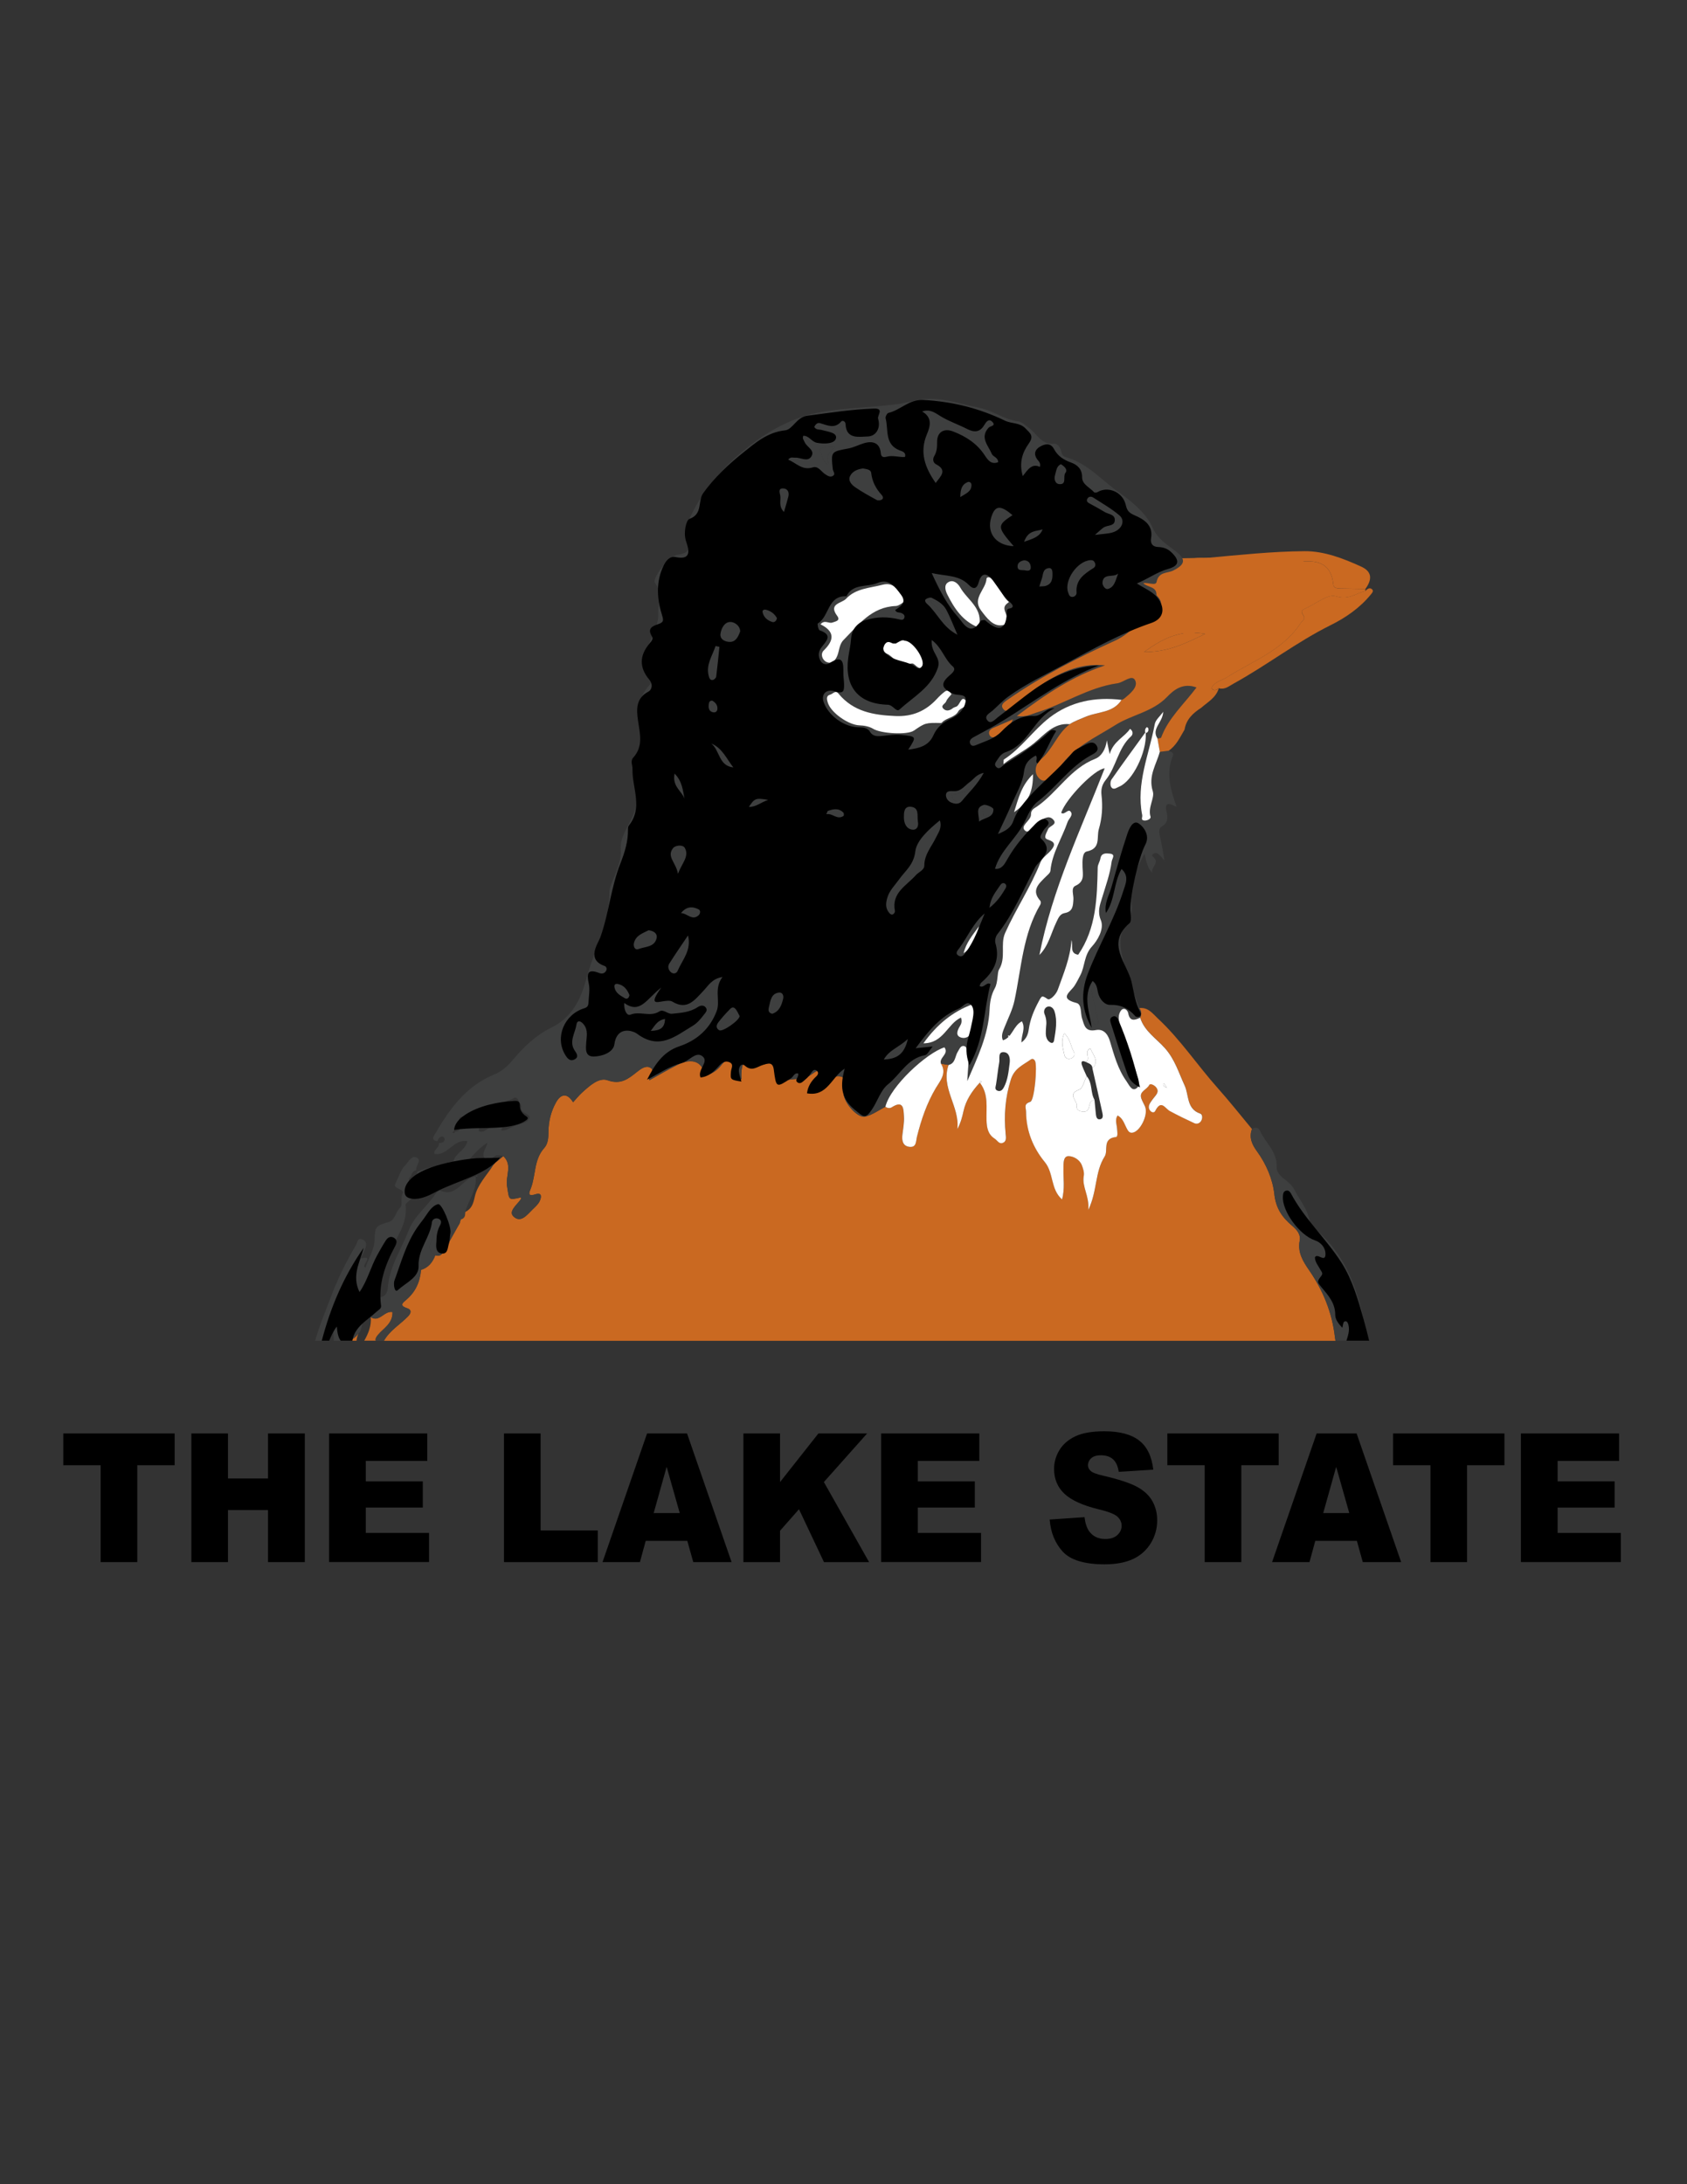 <svg xml:space="preserve" style="enable-background:new 0 0 612 792;" viewBox="0 0 612 792" y="0px" x="0px" xmlns:xlink="http://www.w3.org/1999/xlink" xmlns="http://www.w3.org/2000/svg" id="Layer_1" version="1.1">
<rect x="0" y="0" width="612" height="792" fill="#333333" stroke="none"/>
<style type="text/css">
	.st0{fill:#CA6921;}
	.st1{fill:#3E3F3F;}
	.st2{fill:#FFFFFF;}
	.st3{fill:#FFFFFF;stroke:#FFFFFF;stroke-width:2.907;stroke-miterlimit:10;}
</style>
<g>
	<path d="M22.96,519.78h40.4v11.52H49.8v35.12H36.51V531.3H22.96V519.78z"></path>
	<path d="M69.42,519.78h13.29v16.32h14.52v-16.32h13.35v46.64H97.23v-18.87H82.71v18.87H69.42V519.78z"></path>
	<path d="M119.38,519.78h35.61v9.96H132.7v7.41h20.68v9.51H132.7v9.19h22.94v10.56h-36.26V519.78z"></path>
	<path d="M182.83,519.78h13.29v35.16h20.74v11.49h-34.03V519.78z"></path>
	<path d="M249.34,558.72h-15.09l-2.1,7.7h-13.57l16.16-46.64h14.5l16.16,46.64H251.5L249.34,558.72z M246.59,548.64l-4.75-16.77
		l-4.7,16.77H246.59z"></path>
	<path d="M269.69,519.78h13.29v17.62l13.92-17.62h17.67l-15.69,17.61l16.4,29.04h-16.36l-9.07-19.18l-6.87,7.8v11.38h-13.29V519.78z"></path>
	<path d="M319.65,519.78h35.61v9.96h-22.3v7.41h20.68v9.51h-20.68v9.19h22.94v10.56h-36.26V519.78z"></path>
	<path d="M380.79,550.99l12.64-0.86c0.28,2.23,0.83,3.92,1.67,5.09c1.37,1.89,3.32,2.83,5.87,2.83c1.9,0,3.36-0.48,4.39-1.45
		c1.03-0.96,1.54-2.08,1.54-3.36c0-1.21-0.49-2.29-1.47-3.24c-0.98-0.95-3.25-1.86-6.81-2.7c-5.83-1.42-9.98-3.31-12.47-5.66
		c-2.5-2.35-3.76-5.36-3.76-9c0-2.4,0.64-4.66,1.92-6.79c1.28-2.13,3.21-3.81,5.78-5.03c2.57-1.22,6.1-1.83,10.57-1.83
		c5.5,0,9.69,1.11,12.57,3.33c2.88,2.22,4.6,5.74,5.15,10.58l-12.52,0.8c-0.33-2.1-1.03-3.63-2.1-4.58
		c-1.07-0.95-2.54-1.43-4.41-1.43c-1.55,0-2.71,0.36-3.49,1.07c-0.78,0.71-1.17,1.58-1.17,2.59c0,0.74,0.32,1.41,0.97,2
		c0.63,0.62,2.11,1.19,4.46,1.72c5.81,1.36,9.97,2.73,12.48,4.12c2.51,1.39,4.34,3.11,5.48,5.17c1.14,2.06,1.72,4.36,1.72,6.9
		c0,2.99-0.76,5.75-2.29,8.27c-1.53,2.52-3.66,4.44-6.39,5.74c-2.74,1.3-6.19,1.96-10.36,1.96c-7.32,0-12.38-1.53-15.2-4.58
		C382.75,559.58,381.16,555.7,380.79,550.99z"></path>
	<path d="M423.47,519.78h40.4v11.52h-13.55v35.12h-13.29V531.3h-13.55V519.78z"></path>
	<path d="M492.24,558.72h-15.09l-2.1,7.7h-13.57l16.16-46.64h14.5l16.16,46.64h-13.92L492.24,558.72z M489.48,548.64l-4.75-16.77
		l-4.7,16.77H489.48z"></path>
	<path d="M505.37,519.78h40.4v11.52h-13.55v35.12h-13.29V531.3h-13.55V519.78z"></path>
	<path d="M551.75,519.78h35.61v9.96h-22.3v7.41h20.68v9.51h-20.68v9.19h22.94v10.56h-36.26V519.78z"></path>
</g>
<g>
	<polygon points="475.88,201.54 419.73,202.59 406.86,209.68 430.85,231.19" class="st0"></polygon>
	<path d="M484.28,484.91c-1.02-8.9-4.27-16.96-9.39-24.35c-2.15-3.11-4.23-6.4-3.39-10.68c0.43-2.2-0.97-3.89-2.68-5.34
		c-3.57-3.02-5.95-6.23-6.53-11.57c-0.58-5.33-2.91-10.85-6.3-15.5c-1.76-2.41-2.98-4.98-1.8-8.07
		c-4.14-4.98-8.15-10.06-12.46-14.89c-7.37-8.27-13.51-17.59-21.66-25.18c-1.93-1.8-3.59-4.21-6.79-3.78
		c0.83,1.07,0.92,2.22,0.35,3.43c1.51,4.88,5.9,7.56,9.02,11.09c3.6,4.08,4.96,8.86,7.11,13.48c1.61,3.46,0.64,8.5,5.65,10.2
		c0.86,0.29,0.91,1.67,0.38,2.6c-0.55,0.97-1.58,1.31-2.5,0.89c-2.99-1.37-5.95-2.83-8.85-4.38c-1.78-0.95-3.15-4.35-5.32-0.09
		c-0.66,1.3-2.46,0-2.34-1.54c0.08-1,0.92-2,1.57-2.89c0.93-1.28,2.46-2.41,1.04-4.16c-0.59-0.72-2.1-1.52-2.48-0.77
		c-0.84,1.71-3.75,2.25-2.86,4.85c0.36,1.05,0.99,2,1.4,3.04c1.15,2.95-1.8,8.97-4.61,9.38c-1.19,0.18-1.65-0.76-2.11-1.62
		c-0.87-1.65-1.35-3.6-3.28-4.63c-1.04,1.6-0.31,3.16-0.2,4.68c0.08,1.13,0.42,3.05-0.39,3.14c-5.09,0.54-2.72,4.88-4.09,7.03
		c-3.63,5.7-2.6,12.43-5.95,19.4c0.46-5.08-2.37-8.32-1.64-12.37c0.21-1.18-0.22-2.58-0.67-3.77c-0.82-2.18-3.14-3.36-4.86-3.36
		c-2.01,0-1.8,2.79-1.84,4.35c-0.1,3.72,0.57,7.47-0.52,11.34c-4.25-3.75-2.92-9.5-6.27-13.57c-4.2-5.09-6.74-11.26-6.78-18.19
		c-0.01-1.57-0.97-2.84,1.53-3.62c1.57-0.49,2.63-13.27,1.71-14.87c-0.44-0.77-1.03-0.84-1.56-0.46c-2.77,1.98-5.89,3.14-7.18,7.2
		c-2.08,6.56-2.56,13.03-1.91,19.75c0.11,1.19,0.46,2.8-1.17,3.31c-1.27,0.4-1.88-0.99-2.79-1.57c-2.45-1.57-2.88-3.92-2.97-6.68
		c-0.15-4.58,0.8-9.43-2.35-13.51l-0.14-0.07c-2.76,2.98-5.02,6.34-5.87,10.3c-0.47,2.19-1.04,4.31-2.23,6.5
		c0.96-8.08-6.14-14.86-3.21-23.22c-0.92-0.16-1.84-0.31-2.76-0.47c2.23,3.53-0.39,6.33-1.88,8.84c-3.28,5.53-5.28,11.45-6.82,17.59
		c-0.42,1.69-0.13,3.96-2.66,3.73c-2.4-0.22-2.9-2.15-2.64-4.33c0.26-2.22,0.71-4.48,0.57-6.69c-0.16-2.55-0.03-6.17-4.46-3.31
		c-0.71,0.46-1.55,0.3-2.27-0.18c-2.46,1.24-4.8,3.03-7.4,3.57c-2.93,0.61-8.45-5.93-7.68-9.23c1.03-4.41,0.42-6.36-4.53-4.98
		c-0.67,0.19-1.96,0.01-2.21-0.42c-1.98-3.52-3.23-1.83-5.75-0.17c-2.43,1.6-6.18,0.74-9.27,1.9c-0.95,0.35-2.38-1.36-2.44-3.05
		c-0.03-0.94,0.18-2.39-0.32-2.74c-3.49-2.38-7.23,2.46-11.34-0.44c-1.15-0.81-1.46,3.42-1.26,5.58c-2.01-0.23-3.15-0.87-2.36-3.15
		c0.48-1.39,0.57-2.92-1.33-3.57c-1.73-0.59-2.74,0.45-3.66,1.63c-1.55,1.99-3.53,3.26-5.99,3.79c-0.67-5.07-4.47-6.64-9.92-3.91
		c-3.42,1.71-6.72,3.68-10.12,5.55c-0.93-1.7,2.63-3.36,0.21-4.6c-1.62-0.83-3.38,0.53-4.8,1.65c-3.11,2.46-5.78,4.68-10.6,2.97
		c-3.17-1.12-6.54,2.02-9.2,4.42c-1.19,1.07-2.2,2.35-3.31,3.56c-1.98-3.26-4.3-3.32-6.18,0.03c-1.84,3.26-2.74,6.98-2.76,10.66
		c-0.01,2.23-0.15,4.37-1.52,5.88c-3.82,4.24-3.02,9.89-4.89,14.7c-0.44,1.14-1.54,3.18,1.68,2.12c2.56-0.84,2.15,1.24,1.5,2.55
		c-0.55,1.11-1.58,2.01-2.5,2.9c-2,1.94-4.33,5.18-7.03,2.49c-1.77-1.77,1.25-4.11,2.62-5.98c0.17-0.23,0.15-0.58,0.21-0.88
		c-4.8,1.12-4.26,1.03-5.1-4.13c-0.58-3.6,2.07-7.62-1.34-10.81c-0.88,0.73-1.77,1.47-2.65,2.21c0,0,0-0.11,0-0.11
		c-0.33,0.37-0.65,0.75-0.98,1.13c0,0,0.06-0.13,0.07-0.13c-2.37,3.81-5.82,7.16-6.78,11.56c-0.56,2.59-1.15,4.45-3.51,5.59
		c-0.03,0.42-0.05,0.85-0.08,1.27c-0.51,0.48-1.02,0.96-1.53,1.44c-0.13,0.47-0.26,0.95-0.39,1.42c-0.28,0.48-0.55,0.95-0.83,1.43
		c-1.43,2.51-2.77,5.07-4.31,7.49c-0.83,1.3-1.29,3.42-3.69,2.64c-0.96,2.52-2.47,4.5-5.19,5.29c-0.32,4.27-1.95,7.92-5.23,10.75
		c-1.32,1.14-2.85,2.16,0.16,3.15c1.92,0.63,1.35,1.96,0.36,2.97c-2.89,2.97-6.64,5.1-8.75,8.85h345.2
		C484.42,485.73,484.33,485.33,484.28,484.91z" class="st0"></path>
	<path d="M130.04,483.53c-0.94,1.24-2.03,2.07-3.24,2.62h2.54C129.4,485.24,129.68,484.38,130.04,483.53z" class="st0"></path>
	<path d="M137.09,484.05c2.05-2.48,5.43-4.12,5.3-8.32c-3.03-0.55-4.76,3.92-7.88,1.85c0.26,3.22-0.86,5.9-2.36,8.56
		h4.19C136.05,485.45,136.52,484.75,137.09,484.05z" class="st0"></path>
	<path d="M413.28,365.54c0.83,1.07,0.92,2.22,0.35,3.43c-1.96,0.93-3.74,1.46-4.31-1.55c-0.2-1.07-1.11-1.93-2.02-1.57
		c-0.69,0.27-1.26,1.48-1.39,2.34c-0.16,1.06,0.03,2.26,0.37,3.29c2.01,6.05,4.13,12.07,6.17,18.11c0.61,1.8,1.48,4.16-0.44,5.15
		c-1.52,0.78-2.44-1.47-3.36-2.76c-3.14-4.39-4.48-9.55-6-14.57c-0.86-2.85-2.56-4.43-5.09-3.96c-3.86,0.73-4.2-1.71-5-4.21
		c-0.62-1.93-0.06-5.11-2.02-5.61c-6.56-1.67-2.22-3.94-0.72-6.24c0.78-1.19,1.43-2.54,2.08-3.76c1.77-3.33,1.28-7.28,4.31-10.55
		c1.74-1.88,4.53-6.17,3.16-9.49c-1.32-3.2-0.33-5.5,0.48-8.18c1.31-4.31,2.85-8.55,3.45-13.05c0.15-1.11,1.58-2.67-0.73-2.89
		c-1.25-0.12-3.02-0.34-3.37,1.81c-0.18,1.1-0.94,2.13-0.97,3.21c-0.23,11.02-0.48,22.01-7.07,31.64c-3.23-0.47-1.76-3.33-2.45-5.31
		c-0.4,6.44-2.88,12.15-4.95,17.98c-0.66,1.87-2.87,3.93-3.66,3.43c-2.16-1.39-2.11-1.37-3.34,0.96c-1.67,3.14-3.02,6.35-3.53,9.93
		c-0.23,1.58-0.67,3.37-2.68,4.83c0.01-2.85,1.61-5.15,0.18-7.67c-3.19,1.63-3.5,5.92-6.89,6.88c-0.76-1.64-0.01-3.23,0.66-4.88
		c1.26-3.13,2.83-6.21,3.53-9.48c2.53-11.78,3.02-24.09,9.39-34.85c0.2-0.34,0.23-1.09,0-1.35c-3.43-3.82-0.57-6.19,1.92-8.69
		c0.67-0.67,1.67-1.41,1.74-2.2c0.59-6.43,4.18-11.78,6.22-17.68c0.4-1.17,1.89-2.28,1.31-3.45c-0.96-1.93-2.35,1.17-3.63,0.09
		c1.77-5.23,12.25-15.9,15.77-16.1c-8.7,22.27-19.06,43.97-23.67,67.67c3.35-3.36,4.21-7.89,6.14-11.88
		c0.74-1.54,1.3-3.01,3.01-3.32c3.02-0.54,3.05-2.65,3.19-5.01c0.1-1.67-1.01-4.11,0.75-4.9c3.41-1.53,2.63-4.11,2.56-6.7
		c-0.06-2.11-0.16-5.38,1.54-5.73c5.22-1.08,3.49-5.07,4.37-8.09c1.2-4.1,1.45-8.17,0.97-12.38c-0.22-1.92,0.14-3.74,1.5-5.41
		c3.91-4.8,4.43-11.6,9.27-15.92c0.51-0.45,0.95-1.71-0.42-2.67c-2.07,3.07-5.97,4.38-7.4,9.16c-0.43-2.12-0.64-3.19-1.01-4.98
		c-0.44,3.37-2.08,5.85-4.22,6.68c-9,3.51-13.64,12.12-21.13,17.31c-0.96,0.67-2.22,1.16-2.17,2.85c0.08,2.32-4.25,4.13-2.11,5.93
		c1.66,1.4,3.01-2.6,5.06-3.53c1.64-0.75,3.33-2.12,4.87-0.74c2.15,1.94-0.99,2.42-1.56,3.58c-1.26,2.55-1.57,3.44-0.16,3.9
		c2.59,0.85,2.89,1.82,1.11,3.93c-1.23,1.46-3.12,2.63-3.77,4.29c-3.5,8.95-8.92,16.92-12.83,25.65c-1.87,4.17,0.45,8.92-2.23,13.29
		c-0.66,1.07-0.35,4.62-1.49,6.71c-1.37,2.49-1.79,5-1.92,7.8c-0.41,9.3-4.49,17.5-8.07,25.89c0.07-3.48,0.77-6.84,0.04-10.25
		c-0.21-0.97-0.18-2.19-1.15-2.43c-1.32-0.32-1.72,1.06-2.31,1.96c-1.09,1.65-0.81,4.26-3.39,4.89c-0.92-0.16-1.84-0.31-2.75-0.45
		c-0.86-2.24,3.05-3.5,1.25-5.95c-6.37,1.99-19.62,14.04-21.43,21.56c-2.46,1.24-4.8,3.03-7.4,3.57c-2.93,0.61-8.45-5.93-7.68-9.23
		c1.03-4.41,0.42-6.36-4.53-4.98c-0.67,0.19-1.96,0.01-2.21-0.42c-1.98-3.52-3.23-1.83-5.75-0.17c-2.43,1.6-6.18,0.74-9.27,1.9
		c-0.95,0.35-2.38-1.36-2.44-3.05c-0.03-0.94,0.18-2.39-0.32-2.74c-3.49-2.38-7.23,2.46-11.34-0.44c-1.15-0.81-1.46,3.42-1.26,5.58
		c-2.01-0.23-3.15-0.87-2.36-3.15c0.48-1.39,0.57-2.92-1.33-3.57c-1.73-0.59-2.74,0.45-3.66,1.63c-1.55,1.99-3.53,3.26-5.99,3.79
		c-0.67-5.07-4.47-6.64-9.92-3.91c-3.42,1.71-6.72,3.68-10.12,5.55c-0.93-1.7,2.63-3.36,0.21-4.6c-1.62-0.83-3.38,0.53-4.8,1.65
		c-3.11,2.46-5.78,4.68-10.6,2.97c-3.17-1.12-6.54,2.02-9.2,4.42c-1.19,1.07-2.2,2.35-3.31,3.56c-1.98-3.26-4.3-3.32-6.18,0.03
		c-1.84,3.26-2.74,6.98-2.76,10.66c-0.01,2.23-0.15,4.37-1.52,5.88c-3.82,4.24-3.02,9.89-4.89,14.7c-0.44,1.14-1.54,3.18,1.68,2.12
		c2.56-0.84,2.15,1.24,1.5,2.55c-0.55,1.11-1.58,2.01-2.5,2.9c-2,1.94-4.33,5.18-7.03,2.49c-1.77-1.77,1.25-4.11,2.62-5.98
		c0.17-0.23,0.15-0.58,0.21-0.88c-4.8,1.12-4.26,1.03-5.1-4.13c-0.58-3.6,2.07-7.62-1.34-10.81c-0.77-0.09-1.55-0.3-2.31-0.23
		c-1.51,0.15-2.68,2.7-4.21,1.3c-1.72-1.59,0.11-3.49,0.78-5.9c-4.1,2.5-6.31,6.17-9.36,8.91c-1.07,0.96-2.1,3.13-3.84,1.95
		c-2.1-1.43,0.54-2.69,0.83-4.08c0.62-2.96,4.31-3.98,5.06-7.32c-5.07-0.92-7.17,5.53-11.99,4.59c-0.25-1.75,2-2.26,1.64-3.91
		c0.98-0.04,1.97-0.16,2.12-1.37c0.04-0.31-0.42-0.95-0.7-0.99c-1.18-0.14-1.55,0.86-2,1.69c-1.2-0.12-1.89-0.76-1.24-1.89
		c5.39-9.38,11.43-18.06,22.08-22.38c2.43-0.98,4.71-2.96,6.41-5.01c4.03-4.87,8.62-9.24,14.17-11.93
		c7.48-3.61,10.74-10.5,12.5-17.18c2.8-10.61,8.62-20.45,8.53-31.85c-0.02-1.97,1.15-3.99,1.9-5.93c1.21-3.12,2.47-6.09,2.21-9.68
		c-0.31-4.42,2.7-8.17,4.36-11.95c2.45-5.61,0.82-10.53-0.02-15.63c-0.39-2.34-0.99-4.67,0.66-6.18c3.62-3.31,3.04-7.42,2.07-11.08
		c-1.53-5.76-0.38-10.5,3.41-14.78c0.68-0.77,0.93-1.07,0.13-1.86c-4.35-4.31-2.33-8.12-0.34-13.06c1.34-3.32,3.53-7.05,3.35-10.94
		c-0.16-3.62,1.69-7.28-1.14-11c-1.42-1.87,5.37-9.9,8.09-10.31c3.41-0.52,5.4-1.56,3.41-5.76c-1.42-3,0.45-6.44,1.76-9.02
		c4.19-8.31,10.15-15.59,17.17-21.57c8.38-7.15,17.66-13.07,28.9-15.23c9.51-1.82,19.17-1.78,28.68-3.07
		c3.73-0.51,7.41-1.81,11.3-1.89c6.21-0.13,11.96,2,17.9,3.14c5.22,1,9.32,4.36,14.51,5.01c1.44,0.18,2.75,1.59,4.05,2.53
		c2.86,2.07,4.41,6.15,9.07,5.56c0.92-0.12,2.18,1.29,2.45,2.71c0.19,1.01,0.61,1.89,1.66,2.17c7.9,2.17,13.19,8.56,19.55,12.99
		c4.45,3.1,9.66,7.44,11.93,12.47c2.01,4.44,5.15,6.14,8.39,8.64c3.89,3,3.47,4.84-0.82,7.01c-2.15,1.09-5.33,0.36-6.09,4.17
		c-0.3,1.49-3.13,0.06-4.83,0.43c1.51,1.64,4.91,1.04,4.8,4.34c2.63,2.48,2.15,5.03-1,5.87c-2.82,0.75-4.07,2.42-5.8,4.35
		c-2.27,2.53-5.15,4.86-8.23,6.26c-13.62,6.19-26.89,12.95-39.18,21.56c-1.15,0.8-2.41,1.71-1.56,3.02c1.25,1.91,2.55,0.2,3.58-0.58
		c3.07-2.33,5.91-4.98,9.1-7.14c7.31-4.95,15.01-8.9,24.4-7.88c-11.64,3.85-21.53,10.48-32.01,18.36c3.45,0.46,5.14-0.64,6.95-1.19
		c10.04-3.03,18.95-9.2,29.56-10.68c2.25-0.32,5.27-3.32,6.41-1.1c1.26,2.46-1.86,4.89-4.04,6.72c-0.24,0.2-0.58,0.27-0.88,0.4
		c-9.52-1.16-18.51,0.56-26.12,6.44c-5.91,4.57-10.17,11.06-16.57,15.2c-0.15,0.09-0.06,0.56-0.13,1.66
		c3.81-2.94,7.6-4.76,11.07-7.57c3.67-2.98,7.13-7.47,12.92-6.91c-4.48,3.33-6.1,9-10.31,12.6c-2.45,2.09-2.71,5.29-0.53,7.23
		c2.01,1.79,3.99-0.77,5.66-2.17c0.6-0.5,1.04-1.22,1.48-1.89c5.01-7.46,13.08-10.92,20.29-15.48c6.01-3.79,13.48-4.72,18.76-10.21
		c2.38-2.47,5.69-5.26,10.67-3.43c-4.62,6.15-10.24,11.13-12.83,18.17c-0.09,0.24-0.87,0.23-1.33,0.34
		c-2.31-3.56,1.94-5.69,2.08-9.66c-1.37,1.96-2.76,2.87-3.09,4.62c-2.01,10.87-6.83,21.35-4.53,32.86c0.16,0.82-0.7,1.87,0.83,1.97
		c1.01,0.07,2.44-0.64,2.2-1.39c-1.06-3.35,1.57-6.79,0.82-9.19c-1.75-5.61,1.28-9.69,2.54-14.36c1.06-0.13,2.13-0.27,3.19-0.4
		c0.76,0.45,2.12,0.6,1.57,1.91c-2.58,6.15-0.91,12.01,1.36,18.44c-2.29-1.02-4.6-2.26-3.63,1.85c0.39,1.68,0.74,3.9-1.74,5.28
		c-1.47,0.82-0.84,2.85-0.47,4.47c0.6,2.66,0.99,5.37,1.46,8.06l0.06-0.08c-0.87-0.92-1.6-2.07-2.64-2.69
		c-0.83-0.49-2.51,0.48-1.66,1.16c2.85,2.28-0.85,3.79-0.21,5.89c-1.87-1.88-2.13-4.21-2.81-6.94c-3.33,6.11-5.74,11.89-4.63,18.59
		c0.38,2.32-0.86,4.79-1.78,6.16c-4.03,5.93-1.96,11.93-0.25,17.36C410.02,356.27,411.62,360.94,413.28,365.54z M165.06,410.36
		c0.78-0.1,1.53-0.24,1.79-1.14c1.41-0.23,2.84-0.38,4.23-0.7c1.24-0.29,3.37-3,2.61,1.23c-0.15,0.83,1.37,0.71,1.96,0.38
		c1.25-0.69,2.36-1.62,3.53-2.47c1.13-0.83,2.33-2.43,3.73-1.22c1.51,1.29-1.28,2.11-1,3.48c1.58,0.1,2.75-0.73,4.03-1.36
		c1.86-0.91,4.49-1.01,5.66-2.41c2.03-2.44-3.12-2.12-2.48-4.63c0.16-0.63-0.46-1.5-0.82-2.22c-0.37-0.75-1.14-1.59-1.85-1.17
		c-3.88,2.29-9.06,1.7-12.2,5.71c-1.03,1.31-2.68,3.04-4.47,2.03c-4.53-2.57-2.87,1.12-3.18,2.88c-1.17-0.3-1.8,0.14-1.9,1.35
		c-0.2,0.18-0.41,0.36-0.61,0.54C164.56,411.03,164.88,410.94,165.06,410.36z M346.83,228.09c-0.31-0.34-0.62-0.68-0.93-1.02
		c-2.24-3.77-3.27-8.67-8.67-9.47c1.85,2.35,4.62,3.83,5.31,7.2c0.2,0.95,1.62,2.36,3.3,2.32c-0.13,0.72,0.21,1.04,0.89,1.09
		c0.39,0.66,0.78,1.32,1.16,1.96l0.18-0.05l-0.22-0.04C347.48,229.44,347.93,228.36,346.83,228.09z M367.27,260.93
		c-2.3,1-4.6,2.02-6.91,2.99c-1.19,0.5-1.93,1.44-1.4,2.59c0.66,1.4,2.13,0.82,2.84,0.18c1.95-1.78,4.53-2.97,5.57-5.64l0.19-0.26
		L367.27,260.93z M415.44,265.67c-4.09,5.64-8.21,11.25-12.2,16.96c-0.46,0.66-0.54,2.08-0.13,2.73c0.8,1.28,1.93,0.28,2.93-0.13
		c4.81-1.98,9.97-12.36,9.63-19.42c0.9-0.26,1.05-0.94,0.91-1.72c-0.03-0.17-0.49-0.45-0.54-0.41
		C415.35,264.19,415.31,264.91,415.44,265.67z M345.18,251.72c-0.7-1.07-1.42-1.7-2.45-0.91c-1.01,0.77-1.95,1.66-2.82,2.6
		c-4.05,4.4-8.85,6.51-15.02,6.25c-7.97-0.33-15.33-1.57-20.74-8.17c-1.08-1.32-2.01,0.16-2.97,0.41c-1.61,0.43-1.18,1.81-0.91,2.78
		c1.05,3.76,7.56,8.23,11.5,8.35c1.71,0.05,3.62,0.41,5.04,1.29c2.7,1.67,12.27,2.32,14.75,0.61c4.06-2.8,4.29-2.86,9.85-2.74
		c0.23,0.01,0.47-0.38,0.71-0.58c1.74-1.4,4.39-1.57,5.52-3.65c0.81-1.5,4.62-1.87,2.57-4.08c-1.51-1.63-1.94,1.74-3.25,2.35
		c-0.43,0.2-0.95,0.29-1.3,0.58c-1.13,0.93-2.45,1.21-3.44,0.17c-1.12-1.18,0.71-1.74,1.04-2.65
		C343.61,253.35,344.51,252.59,345.18,251.72z M328.77,217.77c-2.75-2.57-3.73-7.02-8.62-5.73c-4.58,1.21-9.69,1.29-13.19,5.07
		c-1.55,1.68-6.56,1.73-3.24,6.2c1.32,1.77-0.59,2.01-1.74,2.43c-1.31,0.48-2.8-1.17-4.3,0.65c5.16,2.56,5.05,5.68,1.16,9.48
		c-1.23,1.2-0.61,3.38,0.95,4.14c1.52,0.75,2.89,0.04,3.79-1.8c0.98-2.01,0.75-4.42,2.47-6.16c5.43-5.49,10.13-11.99,18.97-12.31
		C326.14,219.69,327.23,218.6,328.77,217.77z M366.02,218.3c-2.85-2.43-3.54-6.36-6.53-8.66c-0.53-0.41-1.55-0.48-1.6,0.24
		c-0.25,3.91-5.32,7.03-2,11.45c1.99,2.65,4.36,5.99,7.81,5.36c3.68-0.67,0.94-3.79,0.7-5.87
		C364.26,219.69,364.96,219.1,366.02,218.3z M348.62,368.98c0.4,1.26,0.2,2.14-0.33,3.01c-0.97,1.59-1.87,3.64,0.52,4.28
		c1.64,0.44,3.56-0.53,3.81-3.09c0.3-3.04,1.75-6.04,0.19-9.03c-7.25,2.7-12.86,7.29-17.82,14.17
		C342.33,378.31,343.67,371.24,348.62,368.98z M355,227.54c2.02-6.81-4.05-9.91-6.67-14.55c-0.87-1.54-2.56-2.97-4.37-1.85
		c-1.58,0.97-1.02,2.99-0.31,4.42C346.21,220.66,349.29,225.34,355,227.54z M334.09,240.95c-0.06-0.18-0.22-0.45-0.24-0.72
		c-0.13-2.67-0.74-5.1-3.19-6.64c-2.65-1.67-4.08,0.2-5.65,1.88c-0.82,0.88-1.33,0.41-1.47-0.66c-0.08-0.63,0.19-2.01-1.11-0.74
		c-0.44,0.42-0.84,1.37-0.11,1.65c2.62,1,4.16,4.69,7.46,3.6C332.08,238.55,332.78,240.23,334.09,240.95z M374.74,280.72
		c-4.1,4-5.18,8.35-6.87,13.78C373.31,290.87,374.78,286.7,374.74,280.72z M355.16,335.89c-2.31,3.15-4.72,6-5.58,9.75
		C352.93,343.36,354.26,339.9,355.16,335.89z M210.99,370.72c-0.52,2.52-0.91,4.62-1.4,6.69c-0.26,1.1,0,1.93,1.05,2.29
		c1.61,0.55,1.67-0.71,2.04-1.79C213.55,375.31,212.95,373.13,210.99,370.72z M397.16,371.58c0.46-0.14,0.92-0.29,1.39-0.43
		c-0.94-4.33-1.89-8.66-2.83-12.99C393.53,363.15,394.36,367.55,397.16,371.58z M352.15,285.75c-3.11,1.89-5.25,2.52-8.52,2.48
		c1.05-0.58,1.19-0.72,1.3-0.7c0.14,0.03,0.36,0.18,0.36,0.28c0.04,1.65,0.8,2.88,2.49,2.8
		C350.01,290.51,350.84,288.69,352.15,285.75z M300.08,168.25c0.32-0.02,0.47-0.03,0.63-0.03c-1.27-2.54,0.03-4.4,2.38-6.19
		c-2.49-0.23-4.13,0.1-5.86,0.88C298.4,164.69,298.17,167.08,300.08,168.25z M355.99,298.36c0.03-3.85,4.47-1.7,4.98-4.69
		c-1.15-0.46-2.68-1.67-3.5-1.3C354.76,293.59,358.66,296.46,355.99,298.36z M366.21,375.74c-0.1-0.11-0.19-0.23-0.29-0.34
		c-0.11,0.1-0.22,0.2-0.34,0.3c0.15,0.12,0.3,0.24,0.44,0.36C366.1,375.94,366.15,375.84,366.21,375.74z" class="st1"></path>
	<path d="M406.86,253.78c0.3-0.13,0.64-0.2,0.88-0.4c2.18-1.82,5.3-4.26,4.04-6.72c-1.14-2.22-4.15,0.78-6.41,1.1
		c-10.61,1.49-19.52,7.65-29.56,10.68c-1.81,0.55-3.5,1.65-6.95,1.19c10.48-7.88,20.37-14.51,32.01-18.36
		c-9.39-1.02-17.09,2.93-24.4,7.88c-3.18,2.16-6.02,4.81-9.1,7.14c-1.03,0.78-2.33,2.49-3.58,0.58c-0.85-1.31,0.41-2.21,1.56-3.02
		c12.28-8.6,25.56-15.36,39.18-21.56c3.08-1.4,5.96-3.73,8.23-6.26c1.73-1.94,2.98-3.6,5.8-4.35c3.15-0.84,3.63-3.39,1-5.87
		c3.49-0.02,6.89,1.54,8.09,4.31c2.1,4.86,5.27,3.23,7.61,1.63c2.88-1.96,7.1-2.67,8.08-7.04c0.14-0.61,1.6-0.92,1.76-1
		c-1.75,0.44-3.92-0.05-6.66-2.53c7.61-3.21,14.85-4.8,22.45-5.01c-1.5,0.28-3.24,0.18-3.58,2.31c4.19,0.79,6.94-0.15,8.34-2.79
		c2.48,0.3,4.44-1.05,6.52-2.02c6.29-0.67,10.84,1.01,11.51,8.26c0.13,1.38,1.52,1.45,2.64,1.47c3,0.07,6.01,0.1,9.01,0.15
		c0.03,0.28,0.01,0.55-0.07,0.82c-3.45,0.79-6.06,3.32-10.65,1.84c-2.94-0.95-7.4,2.89-11.21,4.52c-2.52,1.07-0.14,2.26-0.22,3.37
		c-0.05,0.65-0.92,1.2-1.34,1.85c-6.47,9.92-17.47,13.75-26.85,19.71c-1.47,0.93-3.45,1.31-4.75,2.77c-0.4,0.45-1.08,1.05-0.29,1.58
		c0.72,0.48,1.53,0.09,2.19-0.42c-1,3.38-3.98,4.95-6.38,7.06c-2.97,1.91-5.44,4.19-6.04,7.91c-1.64,2.77-2.97,5.77-5.78,7.66
		c-1.06,0.13-2.13,0.27-3.19,0.4c-0.29-1.61-0.57-3.23-0.86-4.84c0.46-0.11,1.24-0.09,1.33-0.34c2.58-7.04,8.21-12.02,12.83-18.17
		c-4.98-1.83-8.29,0.96-10.67,3.43c-5.28,5.49-12.75,6.42-18.76,10.21c-7.21,4.55-15.28,8.02-20.29,15.48
		c-0.45,0.66-0.88,1.38-1.48,1.89c-1.66,1.39-3.65,3.96-5.66,2.17c-2.18-1.94-1.92-5.14,0.53-7.23c4.22-3.6,5.83-9.26,10.32-12.6
		c1.89-1.18,3.97-1.92,6.01-2.77C398.4,258,403.88,258.5,406.86,253.78z M437.19,229.86c-8.96-1.63-15.16,1.55-22.17,6.55
		C423.67,236.49,429.89,233.37,437.19,229.86z M450.7,212.05c-0.22,0.18-0.45,0.5-0.67,0.5c-0.21-0.01-0.42-0.35-0.63-0.54
		c0.22-0.18,0.45-0.5,0.66-0.49C450.28,211.52,450.49,211.86,450.7,212.05z" class="st0"></path>
	<path d="M130.09,458.83c-0.15,0.09-0.3,0.17-0.46,0.25c0.17-0.04,0.34-0.08,0.5-0.12c0.21-0.83,0.42-1.66,0.63-2.5
		c0.02-0.04,0.04-0.08,0.06-0.12c-0.04,0.01-0.06,0.01-0.1,0.02C130.51,457.18,130.3,458,130.09,458.83z" class="st1"></path>
	<path d="M148.03,477.3c0.99-1.02,1.55-2.34-0.36-2.97c-3.01-0.99-1.48-2.01-0.16-3.15c3.28-2.83,4.91-6.48,5.23-10.75
		c-1.12-6.7-1.12-6.7,3.22-15.29c1.79,1.72,1.16,3.78,0.4,5.28c-1.21,2.39-0.21,3.58,1.57,4.73c2.4,0.77,2.86-1.34,3.69-2.64
		c1.55-2.43,2.89-4.99,4.31-7.49c0.28-0.48,0.55-0.95,0.83-1.43c0.13-0.47,0.26-0.95,0.4-1.42c0.81-0.16,1.32-0.64,1.53-1.44
		c0.03-0.42,0.05-0.85,0.08-1.27c1.17-4.29,4.32-8.01,3.78-12.81l-0.01-0.02c-4.8,0.37-6.83,7.98-12.99,4.98
		c-0.27-0.13-1.29,0.9-1.73,1.55c-3.01,4.44-7.52,7.77-9.54,12.93c-2.7,6.92-7.03,13.22-7.61,20.96c-0.08,1.02-0.51,3.3-3.24,3.37
		c0.48-5.07,1.41-9.8,3.14-14.5c2.31-6.28,7.5-11.6,6.56-19.03c-0.06-0.5,1.05-1.07,1.46-1.71c2.83-4.44,7.4-7.4,10.78-12.12
		c-3.31-0.26-5.54,1.05-7.9,1.75c-0.22,1-0.52,1.94-1.74,2.11c-0.21,0.61-0.33,1.74-1.14,1.27c-0.73-0.43-0.07-1.25,0.55-1.71
		c0.19-1.09,0.73-1.88,1.85-2.19c-0.18-1.56,1.89-3.53,0.43-4.4c-2.19-1.3-3.27,1.55-4.48,2.72c-1.42,1.38-2.06,3.59-2.99,5.47
		c-1.07,2.17-1.04,2.17,1.53,3.4c0.34,0.16,0.82,0.81,0.74,0.93c-1.09,1.76-0.02,4.52-0.98,5.4c-1.73,1.58-1.85,4.49-4.04,5.21
		c-4.81,1.58-5.16,1.4-5.32,6.52c-0.12,3.84-2.23,6.73-3.27,10.07c-2.06-0.46,3.67-4.69-1.77-3.25c-0.02,0.04-0.04,0.08-0.06,0.12
		c-0.21,0.84-0.42,1.67-0.63,2.5c-0.17,0.04-0.34,0.08-0.5,0.12c0.15-0.08,0.31-0.16,0.46-0.25c0.21-0.83,0.42-1.65,0.64-2.47
		c0.04-0.01,0.06-0.01,0.1-0.02c0.57-1.27,1.18-2.52,1.7-3.81c0.57-1.4,0.27-2.63-1.22-3.16c-1.72-0.61-1.64,1.14-2.12,1.96
		c-3.5,5.95-6.61,12.11-9.04,18.57c-2.03,5.39-4.29,10.7-5.85,16.25h4.54c0.65-1.21,1.35-2.43,2.04-3.75
		c0.08,1.44,0.14,2.62,0.2,3.75h5.71c1.21-0.55,2.31-1.38,3.24-2.62c1.98-1.61,0.21-6.04,4.46-5.94c3.12,2.07,4.86-2.4,7.88-1.85
		c0.14,4.2-3.25,5.84-5.3,8.32c-0.57,0.69-1.04,1.4-0.76,2.1h2.95C141.39,482.39,145.14,480.27,148.03,477.3z" class="st1"></path>
	<path d="M493.75,474.58c-2.93-11.71-7.79-21.84-17.3-29.43c-0.85-0.68-1.18-1.29-1.34-2.3
		c-0.67-4.42-3.67-7.7-5.57-11.52c-1.68-3.37-6.53-4.56-6.39-8.14c0.22-5.76-4.2-8.82-6.1-13.28c-0.48-1.13-1.73-1.25-2.86-0.54
		c-1.18,3.09,0.04,5.66,1.8,8.07c3.39,4.66,5.72,10.17,6.3,15.5c0.58,5.34,2.96,8.54,6.53,11.57c1.71,1.45,3.12,3.14,2.68,5.34
		c-0.84,4.27,1.25,7.57,3.39,10.68c5.11,7.4,8.37,15.45,9.39,24.35c0.05,0.42,0.14,0.82,0.2,1.24h12.18
		C495.7,482.29,494.72,478.44,493.75,474.58z" class="st1"></path>
	<path d="M442.14,249.56c-0.67,0.51-1.48,0.91-2.19,0.42c-0.78-0.53-0.11-1.13,0.29-1.58c1.3-1.45,3.28-1.83,4.75-2.77
		c9.38-5.96,20.38-9.79,26.85-19.71c0.42-0.65,1.29-1.2,1.34-1.85c0.09-1.11-2.29-2.3,0.22-3.37c3.81-1.63,8.27-5.47,11.21-4.52
		c4.59,1.48,7.2-1.04,10.65-1.84c0.69-0.67,1.51-1.48,2.43-0.71c0.79,0.66,0.08,1.36-0.45,2.01c-3.94,4.83-9.15,8.39-14.47,11.02
		c-12.39,6.14-23.28,14.65-35.33,21.26C445.76,248.86,444.27,250.18,442.14,249.56z" class="st0"></path>
	<path d="M495.33,213.54c-3-0.05-6.01-0.08-9.01-0.15c-1.12-0.03-2.51-0.09-2.64-1.47c-0.67-7.24-5.22-8.93-11.51-8.26
		c-10.72-0.28-21.43-0.4-32.05,1.45c-3.08,0.54-6.29,1.47-9.26-1.23c2.03-2.26,4.71-1.37,6.85-1.57
		c11.84-1.08,23.71-2.36,35.57-2.45c7.09-0.05,14.02,2.62,20.57,5.61C497.99,207.38,497.67,210.33,495.33,213.54z" class="st0"></path>
	<path d="M422.48,312.21c0.11,0.28,0.21,0.55,0.32,0.83c-0.09-0.3-0.18-0.6-0.26-0.9
		C422.54,312.13,422.48,312.21,422.48,312.21z" class="st1"></path>
	<path d="M172.53,426.61c0.18-0.18,0.37-0.35,0.55-0.53c0.04,0.21,0.09,0.43,0.13,0.64c-0.22-0.03-0.45-0.06-0.67-0.09
		C172.54,426.63,172.53,426.61,172.53,426.61z" class="st1"></path>
	<path d="M178.98,422.41c0,0,0.06-0.13,0.07-0.13C179.05,422.28,178.98,422.41,178.98,422.41z" class="st1"></path>
	<path d="M179.96,421.4c0,0,0-0.11,0-0.11C179.97,421.28,179.96,421.4,179.96,421.4z" class="st1"></path>
	<path d="M344.11,386.17c2.57-0.62,2.3-3.23,3.39-4.89c0.59-0.9,0.99-2.29,2.31-1.96c0.97,0.24,0.94,1.45,1.15,2.43
		c0.73,3.42,0.04,6.77-0.04,10.25c3.58-8.39,7.66-16.6,8.07-25.89c0.12-2.8,0.55-5.31,1.92-7.8c1.15-2.08,0.84-5.64,1.49-6.71
		c2.69-4.37,0.37-9.12,2.23-13.29c3.91-8.73,9.33-16.7,12.83-25.65c0.65-1.67,2.53-2.83,3.77-4.29c1.78-2.1,1.48-3.08-1.11-3.93
		c-1.41-0.46-1.1-1.36,0.16-3.9c0.57-1.15,3.71-1.64,1.56-3.58c-1.54-1.38-3.23-0.01-4.87,0.74c-2.05,0.93-3.4,4.93-5.06,3.53
		c-2.14-1.81,2.19-3.62,2.11-5.93c-0.06-1.69,1.2-2.18,2.17-2.85c7.49-5.2,12.13-13.81,21.13-17.31c2.14-0.83,3.78-3.31,4.22-6.68
		c0.36,1.79,0.58,2.87,1.01,4.98c1.42-4.78,5.33-6.09,7.4-9.16c1.37,0.96,0.93,2.22,0.42,2.67c-4.84,4.32-5.36,11.12-9.27,15.92
		c-1.36,1.67-1.72,3.48-1.5,5.41c0.48,4.21,0.23,8.28-0.97,12.38c-0.88,3.02,0.85,7.01-4.37,8.09c-1.7,0.35-1.6,3.62-1.54,5.73
		c0.07,2.58,0.85,5.16-2.56,6.7c-1.75,0.79-0.65,3.23-0.75,4.9c-0.14,2.36-0.17,4.47-3.19,5.01c-1.71,0.31-2.27,1.78-3.01,3.32
		c-1.93,3.99-2.79,8.52-6.14,11.88c4.61-23.7,14.98-45.4,23.67-67.67c-3.53,0.2-14,10.88-15.77,16.1c1.27,1.08,2.67-2.02,3.63-0.09
		c0.58,1.17-0.91,2.29-1.31,3.45c-2.04,5.9-5.63,11.25-6.22,17.68c-0.07,0.78-1.08,1.53-1.74,2.2c-2.48,2.5-5.34,4.87-1.92,8.69
		c0.23,0.26,0.21,1.01,0,1.35c-6.37,10.75-6.86,23.06-9.39,34.85c-0.7,3.26-2.28,6.35-3.53,9.48c-0.66,1.65-1.42,3.24-0.66,4.88
		c3.39-0.96,3.7-5.25,6.89-6.88c1.43,2.52-0.17,4.82-0.18,7.67c2.01-1.46,2.45-3.25,2.68-4.83c0.51-3.58,1.86-6.79,3.53-9.93
		c1.24-2.33,1.19-2.36,3.34-0.96c0.78,0.51,2.99-1.56,3.66-3.43c2.07-5.83,4.54-11.54,4.95-17.98c0.69,1.98-0.78,4.84,2.45,5.31
		c6.59-9.63,6.84-20.62,7.07-31.64c0.02-1.07,0.79-2.11,0.97-3.21c0.35-2.15,2.12-1.93,3.37-1.81c2.32,0.22,0.88,1.78,0.73,2.89
		c-0.6,4.5-2.14,8.74-3.45,13.05c-0.81,2.68-1.8,4.98-0.48,8.18c1.37,3.31-1.42,7.61-3.16,9.49c-3.02,3.26-2.54,7.22-4.31,10.55
		c-0.65,1.22-1.3,2.57-2.08,3.76c-1.5,2.3-5.84,4.57,0.72,6.24c1.96,0.5,1.4,3.67,2.02,5.61c0.8,2.5,1.14,4.94,5,4.21
		c2.53-0.48,4.23,1.11,5.09,3.96c1.52,5.02,2.86,10.17,6,14.57c0.92,1.29,1.84,3.54,3.36,2.76c1.92-0.99,1.05-3.36,0.44-5.15
		c-2.04-6.04-4.16-12.06-6.17-18.11c-0.34-1.04-0.53-2.23-0.37-3.29c0.13-0.86,0.7-2.07,1.39-2.34c0.91-0.36,1.82,0.5,2.02,1.57
		c0.57,3,2.35,2.48,4.31,1.55c1.51,4.88,5.9,7.56,9.02,11.09c3.6,4.08,4.96,8.86,7.11,13.48c1.61,3.46,0.64,8.5,5.65,10.2
		c0.86,0.29,0.91,1.67,0.38,2.6c-0.55,0.97-1.58,1.31-2.5,0.89c-2.99-1.37-5.95-2.83-8.85-4.38c-1.78-0.95-3.15-4.35-5.32-0.09
		c-0.66,1.3-2.46,0-2.34-1.54c0.08-1,0.92-2,1.57-2.89c0.93-1.28,2.46-2.41,1.04-4.16c-0.59-0.72-2.1-1.52-2.48-0.77
		c-0.84,1.71-3.75,2.25-2.86,4.85c0.36,1.05,0.99,2,1.4,3.04c1.15,2.95-1.8,8.97-4.61,9.38c-1.19,0.18-1.65-0.76-2.11-1.62
		c-0.87-1.65-1.35-3.6-3.28-4.63c-1.04,1.6-0.31,3.16-0.2,4.68c0.08,1.13,0.42,3.05-0.39,3.14c-5.09,0.54-2.72,4.88-4.09,7.03
		c-3.63,5.7-2.6,12.43-5.95,19.4c0.46-5.08-2.37-8.32-1.64-12.37c0.21-1.18-0.22-2.58-0.67-3.77c-0.82-2.18-3.14-3.36-4.86-3.36
		c-2.01,0-1.8,2.79-1.84,4.35c-0.1,3.72,0.57,7.47-0.52,11.34c-4.25-3.75-2.92-9.5-6.27-13.57c-4.2-5.09-6.74-11.26-6.78-18.19
		c-0.01-1.57-0.97-2.84,1.53-3.62c1.57-0.49,2.63-13.27,1.71-14.87c-0.45-0.77-1.03-0.84-1.56-0.46c-2.77,1.98-5.89,3.14-7.18,7.2
		c-2.08,6.56-2.56,13.03-1.91,19.75c0.11,1.19,0.46,2.8-1.17,3.31c-1.27,0.4-1.88-0.99-2.79-1.57c-2.45-1.57-2.88-3.92-2.97-6.68
		c-0.15-4.58,0.8-9.43-2.35-13.51c0.2-0.18,0.4-0.35,0.6-0.53c-0.21-0.09-0.42-0.18-0.63-0.28c-0.04,0.24-0.07,0.49-0.11,0.73
		c-2.76,2.98-5.02,6.34-5.87,10.3c-0.47,2.19-1.04,4.31-2.23,6.5C348.28,401.31,341.19,394.53,344.11,386.17z M423.48,394.56
		c0.16,0.25,0.31,0.5,0.47,0.76c-0.18-0.23-0.35-0.47-0.53-0.7c-0.38-0.6-0.75-1.2-1.13-1.8c-0.1,0.1-0.3,0.2-0.29,0.3
		C422.02,394.06,422.88,394.18,423.48,394.56z M393.85,385.05c-1.45-0.69-1.75,0.01-1.33,1.22c0.47,1.35,1.12,2.64,1.7,3.96
		c-0.89,1.69-1.4,4.4-2.73,4.88c-4.56,1.66-0.54,4.03-0.86,5.94c-0.25,1.5,1.06,1.91,2.17,2.02c2.73,0.27,1.99-2.42,2.98-3.65
		c0.27-0.34,0.84-0.44,1.27-0.65c0.17,1.72,0.33,3.45,0.5,5.17c0.1,0.97,0.33,2.11,1.52,1.92c1.23-0.19,1.04-1.44,0.85-2.32
		c-1.17-5.38-2.41-10.75-3.62-16.13c2.73-2.85,0.07-4.87-0.73-7.3C392.95,381.37,396.02,383.96,393.85,385.05z M366.24,385.78
		c0.31-1.92-0.03-4.08-2.01-4.26c-2.31-0.2-1.48,2.28-1.73,3.66c-0.48,2.65-0.72,5.34-1.16,8c-0.16,0.96-0.64,1.96,0.67,2.36
		c1.14,0.34,1.8-0.55,2.23-1.39C365.59,391.53,365.88,388.64,366.24,385.78z M379.49,372.42c-0.09,1.6-0.36,3.3,0.54,4.67
		c0.5,0.76,2.06,1.98,2.38,0.05c0.56-3.43,1.25-6.95,0.13-10.44c-0.38-1.19-1.39-1.95-2.4-1.7c-1.18,0.29-1.67,1.64-1.19,2.76
		C379.61,369.31,379.7,370.83,379.49,372.42z M386.12,374.68c-1.41,2.89-0.5,5.35-0.02,7.76c0.25,1.27,1.32,1.8,2.56,1.3
		c1.06-0.42,1.35-1.51,0.87-2.38C388.42,379.3,388.27,376.77,386.12,374.68z" class="st2"></path>
	<path d="M321.19,401.33c1.81-7.52,15.05-19.57,21.43-21.56c1.8,2.45-2.11,3.71-1.25,5.95
		c2.22,3.51-0.41,6.31-1.89,8.82c-3.28,5.53-5.28,11.45-6.82,17.59c-0.42,1.69-0.13,3.96-2.66,3.73c-2.4-0.22-2.9-2.15-2.64-4.33
		c0.26-2.22,0.71-4.48,0.57-6.69c-0.16-2.55-0.03-6.17-4.46-3.31C322.76,401.97,321.91,401.81,321.19,401.33z" class="st2"></path>
	<path d="M152.74,460.42c-1.12-6.7-1.12-6.7,3.22-15.29c1.79,1.72,1.16,3.78,0.4,5.28c-1.21,2.39-0.21,3.58,1.57,4.73
		C156.97,457.65,155.46,459.63,152.74,460.42z" class="st1"></path>
	<path d="M165.93,445c0.28-0.48,0.55-0.95,0.83-1.43C166.48,444.05,166.21,444.52,165.93,445z" class="st2"></path>
	<path d="M345.18,251.72c-0.67,0.86-1.57,1.63-1.92,2.59c-0.33,0.91-2.16,1.47-1.04,2.65c0.99,1.04,2.31,0.76,3.44-0.17
		c0.36-0.29,0.87-0.39,1.3-0.58c1.31-0.6,1.74-3.98,3.25-2.35c2.05,2.22-1.76,2.58-2.57,4.08c-1.13,2.09-3.78,2.26-5.52,3.65
		c-0.24,0.2-0.48,0.58-0.71,0.58c-5.56-0.12-5.79-0.06-9.85,2.74c-2.48,1.71-12.05,1.06-14.75-0.61c-1.42-0.88-3.33-1.23-5.04-1.29
		c-3.93-0.12-10.44-4.59-11.5-8.35c-0.27-0.97-0.7-2.36,0.91-2.78c0.96-0.25,1.89-1.73,2.97-0.41c5.41,6.6,12.77,7.84,20.74,8.17
		c6.17,0.26,10.97-1.85,15.02-6.25c0.86-0.94,1.81-1.83,2.82-2.6C343.76,250.02,344.48,250.65,345.18,251.72z" class="st2"></path>
	<path d="M328.77,217.77c-1.54,0.84-2.64,1.93-3.77,1.97c-8.84,0.32-13.54,6.82-18.97,12.31
		c-1.72,1.74-1.49,4.16-2.47,6.16c-0.9,1.84-2.27,2.56-3.79,1.8c-1.56-0.77-2.18-2.95-0.95-4.14c3.9-3.79,4.01-6.92-1.16-9.48
		c1.5-1.82,3-0.17,4.3-0.65c1.16-0.42,3.06-0.66,1.74-2.43c-3.32-4.46,1.68-4.52,3.24-6.2c3.5-3.78,8.61-3.86,13.19-5.07
		C325.04,210.74,326.02,215.2,328.77,217.77z" class="st2"></path>
	<path d="M406.86,253.78c-2.98,4.72-8.46,4.23-12.82,6.04c-2.04,0.85-4.12,1.59-6.01,2.77
		c-5.79-0.56-9.25,3.93-12.92,6.91c-3.47,2.81-7.26,4.63-11.07,7.57c0.08-1.1-0.01-1.56,0.13-1.66c6.4-4.13,10.66-10.63,16.57-15.2
		C388.36,254.34,397.34,252.61,406.86,253.78z" class="st2"></path>
	<path d="M419.89,267.75c0.29,1.62,0.57,3.23,0.86,4.84c-1.26,4.67-4.29,8.75-2.54,14.36c0.75,2.4-1.89,5.85-0.82,9.19
		c0.24,0.75-1.18,1.46-2.2,1.39c-1.54-0.1-0.67-1.15-0.83-1.97c-2.3-11.5,2.52-21.98,4.53-32.86c0.32-1.74,1.71-2.66,3.09-4.62
		C421.84,262.06,417.58,264.19,419.89,267.75z" class="st2"></path>
	<path d="M366.02,218.3c-1.06,0.8-1.76,1.39-1.63,2.52c0.24,2.07,2.98,5.2-0.7,5.87c-3.44,0.63-5.81-2.71-7.81-5.36
		c-3.32-4.42,1.75-7.54,2-11.45c0.05-0.72,1.07-0.65,1.6-0.24C362.48,211.94,363.17,215.87,366.02,218.3z" class="st2"></path>
	<path d="M348.62,368.98c-4.95,2.25-6.29,9.33-13.64,9.34c4.96-6.88,10.57-11.47,17.82-14.17c1.56,3,0.1,5.99-0.19,9.03
		c-0.25,2.56-2.17,3.53-3.81,3.09c-2.39-0.64-1.49-2.7-0.52-4.28C348.82,371.12,349.02,370.24,348.62,368.98z" class="st2"></path>
	<path d="M355,227.54c-5.71-2.21-8.79-6.88-11.35-11.98c-0.71-1.43-1.27-3.45,0.31-4.42c1.81-1.12,3.5,0.32,4.37,1.85
		C350.95,217.63,357.02,220.73,355,227.54z" class="st2"></path>
	<path d="M415.67,265.81c0.34,7.06-4.82,17.44-9.63,19.42c-1,0.41-2.13,1.42-2.93,0.13c-0.41-0.65-0.33-2.07,0.13-2.73
		c3.99-5.71,8.12-11.32,12.2-16.96L415.67,265.81z" class="st2"></path>
	<path d="M334.09,240.95c-1.3-0.71-2.01-2.4-4.31-1.64c-3.3,1.09-4.84-2.6-7.46-3.6c-0.72-0.28-0.32-1.23,0.11-1.65
		c1.3-1.26,1.03,0.12,1.11,0.74c0.14,1.07,0.64,1.54,1.47,0.66c1.57-1.69,3.01-3.55,5.65-1.88c2.45,1.54,3.06,3.98,3.19,6.64
		C333.87,240.5,334.03,240.77,334.09,240.95z" class="st3"></path>
	<path d="M374.74,280.72c0.05,5.98-1.42,10.14-6.87,13.78C369.56,289.07,370.64,284.72,374.74,280.72z" class="st2"></path>
	<path d="M345.85,227.11c-1.68,0.04-3.1-1.37-3.3-2.32c-0.7-3.37-3.46-4.85-5.31-7.2c5.4,0.8,6.43,5.71,8.67,9.47
		L345.85,227.11z" class="st1"></path>
	<path d="M355.16,335.89c-0.9,4.01-2.22,7.47-5.58,9.75C350.44,341.89,352.84,339.04,355.16,335.89z" class="st2"></path>
	<path d="M210.99,370.72c1.96,2.41,2.56,4.59,1.69,7.2c-0.36,1.08-0.43,2.34-2.04,1.79c-1.04-0.36-1.31-1.19-1.05-2.29
		C210.08,375.34,210.47,373.24,210.99,370.72z" class="st1"></path>
	<path d="M397.16,371.58c-2.79-4.03-3.63-8.44-1.44-13.42c0.94,4.33,1.89,8.66,2.83,12.99
		C398.08,371.3,397.62,371.44,397.16,371.58z" class="st1"></path>
	<path d="M352.15,285.75c-1.31,2.94-2.15,4.76-4.36,4.86c-1.69,0.08-2.45-1.15-2.49-2.8c0-0.1-0.22-0.26-0.36-0.28
		c-0.11-0.02-0.25,0.12-1.3,0.7C346.9,288.27,349.04,287.64,352.15,285.75z" class="st1"></path>
	<path d="M300.08,168.25c-1.91-1.17-1.69-3.56-2.86-5.35c1.73-0.77,3.37-1.11,5.86-0.88c-2.35,1.79-3.64,3.65-2.38,6.19
		C300.56,168.22,300.4,168.23,300.08,168.25z" class="st1"></path>
	<path d="M355.99,298.36c2.67-1.9-1.23-4.78,1.48-5.99c0.82-0.37,2.35,0.84,3.5,1.3
		C360.46,296.66,356.02,294.52,355.99,298.36z" class="st1"></path>
	<path d="M367.37,261.04c-1.04,2.67-3.62,3.86-5.57,5.64c-0.7,0.64-2.18,1.23-2.84-0.18c-0.54-1.15,0.2-2.09,1.4-2.59
		c2.31-0.98,4.61-1.99,6.91-2.99L367.37,261.04z" class="st0"></path>
	<path d="M415.44,265.67c-0.13-0.76-0.08-1.48,0.59-1.99c0.06-0.04,0.51,0.23,0.54,0.41c0.15,0.78-0.01,1.46-0.91,1.72
		C415.67,265.81,415.44,265.67,415.44,265.67z" class="st2"></path>
	<path d="M347.92,230.17c-0.39-0.66-0.78-1.32-1.17-1.98c0,0,0.08-0.11,0.08-0.11c1.1,0.27,0.65,1.35,1.04,1.98
		L347.92,230.17z" class="st1"></path>
	<path d="M345.91,227.07c0.31,0.34,0.62,0.68,0.93,1.02c0,0-0.08,0.1-0.08,0.11c-0.69-0.04-1.03-0.37-0.9-1.09
		C345.85,227.11,345.91,227.07,345.91,227.07z" class="st1"></path>
	<path d="M366.21,375.74c-0.06,0.1-0.12,0.21-0.18,0.31c-0.15-0.12-0.3-0.24-0.44-0.36c0.11-0.1,0.22-0.2,0.34-0.3
		C366.02,375.51,366.12,375.62,366.21,375.74z" class="st2"></path>
	<polygon points="367.27,260.93 367.56,260.78 367.37,261.04" class="st0"></polygon>
	<path d="M347.88,230.07l0.22,0.04c0,0-0.18,0.05-0.18,0.06C347.92,230.17,347.88,230.07,347.88,230.07z" class="st2"></path>
	<path d="M437.19,229.86c-7.3,3.52-13.52,6.63-22.17,6.55C422.02,231.4,428.23,228.23,437.19,229.86z" class="st0"></path>
	<path d="M397.05,398.78c-0.43,0.21-1,0.31-1.27,0.65c-0.99,1.23-0.25,3.92-2.98,3.65c-1.1-0.11-2.42-0.51-2.17-2.02
		c0.32-1.92-3.69-4.28,0.86-5.94c1.33-0.48,1.84-3.19,2.73-4.87C396.4,392.69,395.51,396.14,397.05,398.78z" class="st2"></path>
	<path d="M386.12,374.68c2.15,2.09,2.3,4.62,3.42,6.68c0.48,0.88,0.19,1.96-0.87,2.38c-1.25,0.5-2.31-0.03-2.56-1.3
		C385.63,380.02,384.71,377.56,386.12,374.68z" class="st2"></path>
	<path d="M396.31,387.43c-0.03-1.6-1.4-1.83-2.46-2.38c2.16-1.09-0.9-3.68,1.73-4.92
		C396.38,382.56,399.03,384.58,396.31,387.43z" class="st2"></path>
	<path d="M423.48,394.56c-0.6-0.38-1.46-0.5-1.48-1.45c0-0.1,0.19-0.2,0.29-0.3c0.38,0.6,0.75,1.2,1.13,1.8
		L423.48,394.56z" class="st2"></path>
	<path d="M423.42,394.61c0.18,0.23,0.35,0.47,0.53,0.7c-0.16-0.25-0.31-0.5-0.47-0.76
		C423.48,394.56,423.42,394.61,423.42,394.61z" class="st2"></path>
	<path d="M355.42,392.59c0.04-0.24,0.07-0.49,0.11-0.73c0.21,0.09,0.42,0.18,0.63,0.28c-0.2,0.18-0.4,0.36-0.6,0.53
		C355.55,392.67,355.42,392.59,355.42,392.59z" class="st2"></path>
	<path d="M295.39,154.84c0.79,1.17,1.89,0.82,2.78,1.09c2.07,0.62,5.7,0.89,5.07,3.1c-0.55,1.94-4.24,2.03-6.89,1.53
		c-1.92-0.36-2.84-2.61-4.93-2.54c-0.45,1,0.21,1.62,0.5,2.32c0.75,1.81,3.93,2.93,2.36,5.26c-1.37,2.04-3.89,0.2-5.88,0.36
		c-0.74,0.06-1.57-0.44-2.47,0.71c2.97,1.21,5.08,4.03,8.92,2.81c1.95-0.62,3.03,1.49,4.47,2.45c0.82,0.54,1.73,1.18,2.68,0.71
		c1.34-0.66,0.21-1.64,0.12-2.5c-0.7-6.42-0.68-6.35,5.68-7.53c1.87-0.35,3.63-1.28,5.47-1.85c3.75-1.15,5.99,0.13,6.27,3.65
		c0.12,1.55,1.29,1.42,2.04,1.21c2.26-0.63,4.46,0.22,6.71,0.09c0.52-1.72-1.06-2.07-1.8-2.35c-5.72-2.15-4.1-7.52-5.21-11.66
		c-0.15-0.56,0.52-1.86,1.01-1.97c4.41-1.03,7.49-4.98,12.68-4.7c10.44,0.56,20.25,2.99,29.61,7.51c2.39,1.16,5.34,0.61,7.47,2.84
		c1.66,1.74,3.16,2.66,1.14,5.48c-2.23,3.11-3.61,6.93-2.15,11.78c1.84-2.39,3.29-4.71,6.22-3.33c0.41-1.56-0.59-2.12-1.09-2.88
		c-1.28-1.93-0.61-3.47,1.13-4.48c1.78-1.03,3.83-1.44,5.03,0.83c1.39,2.61,3.47,3.94,6.22,4.94c2.17,0.79,4.03,2.27,4.01,5.33
		c-0.02,2.62,2.79,3.69,4.34,5.44c0.18,0.2,0.91,0.16,1.23-0.03c3.74-2.29,9.16-0.14,10.26,4.62c0.52,2.25,1.25,2.91,3.3,3.81
		c3.31,1.44,6.7,3.52,5.89,8.25c-0.34,1.99,0.58,3.15,2.58,3.21c1.87,0.06,3.42,0.6,4.79,1.92c3.11,2.98,2.89,4.9-1.3,6.07
		c-3.92,1.1-7.04,3.48-11.23,5.23c3.17,2.04,6.25,3.11,8.06,5.94c2.32,3.65,1.3,6.99-2.8,8.38c-11.03,3.74-21.11,9.4-31.33,14.91
		c-6.97,3.75-14.09,7.11-20.56,11.78c-2.13,1.53-3.8,3.41-5.7,5.09c-1.01,0.89-3.39,1.95-1.77,3.7c1.2,1.3,2.63-0.5,3.71-1.31
		c4.38-3.29,8.58-6.84,13.05-9.99c7.05-4.98,14.76-8.42,23.61-8.78c-12.55,4.77-23.18,12.78-34.43,19.78
		c-3.57,2.22-7.36,4.26-11.11,6.27c-0.93,0.5-1.65,1.24-1.2,2.31c0.54,1.26,1.73,0.7,2.51,0.37c3.06-1.3,6.32-2.16,8.79-4.72
		c3.18-3.29,6.75-5.96,11.79-5.68c2.79,0.16,4.39-3.04,7.51-2.79c-7.52,3.57-9.42,13.13-17.65,15.88c-1.24,0.41-2.18,1.33-2.88,2.48
		c-0.58,0.95-1.67,1.93-0.56,2.96c1.15,1.07,1.89-0.28,2.82-0.85c5.61-3.48,11.14-7.06,15.98-11.6c0.67-0.63,1.39-1.42,2.89-0.63
		c-2.46,3.81-3.74,8.22-6.77,11.76c-1.09-0.73,0.36-1.79-0.65-2.87c-2.37,1.34-3.88,2.64-4.3,6.12c-0.49,4-2.83,7.8-4.48,11.64
		c-1.42,3.3-2.99,6.53-4.91,10.68c3.19-1.23,4.84-2.54,5.61-4.8c0.91-2.65,2.5-4.9,4.25-7c5.23-6.32,11.89-11.24,17.09-17.62
		c1.06-1.29,2.94-1.93,4.48-2.8c1.46-0.82,3.23-1.61,4.32,0.13c1.26,2.02-0.83,2.91-2.12,3.61c-7.58,4.18-12.41,11.48-19.11,16.65
		c-2.51,1.94-3.6,4.93-4.96,7.64c-3.02,6-8.75,10.23-10.64,16.82c2.45,0.25,3.4-1.56,4.53-3.55c2.71-4.77,6.25-8.94,10.2-12.73
		c1.12-1.08,2.8-2.56,4.22-1.26c1.43,1.31-0.67,2.44-1.31,3.55c-0.57,1-1.66,2.37-0.93,3.04c5.1,4.69-0.7,7.71-2.18,10.49
		c-4.34,8.17-7.86,16.87-13.7,24.23c-0.62,0.78-0.95,2.28-0.67,3.22c1.79,6.09-0.74,10.5-5.16,14.3c-0.31,0.26-0.39,0.78-0.6,1.21
		c1.64,1,2.46-1.68,3.96-0.68c-2.5,9.57-2.15,19.89-7.62,29.39c-1.42-3.68-1.35-6.82-0.4-10.07c0.63-2.16,1.13-4.37,1.56-6.58
		c0.36-1.9,0.63-4.22-0.81-5.44c-1.46-1.24-2.77,0.99-4.18,1.57c-6.65,2.74-11,8.02-15.69,14.38c2.53-0.26,4.03-0.42,6.15-0.64
		c-1.19,1.42-1.85,3-2.76,3.16c-6.36,1.14-8.98,7.04-13.41,10.55c-2.68,2.12-3.79,6.13-5.84,9.14c-2.47,3.64-3.04,2.69-6.25,0.08
		c-5.24-4.26-5.24-9.01-3.63-14.9c-4.75,2.98-6.29,10.31-13.68,8.95c0.3-2.5,1.54-4.44,3.35-6.12c0.63-0.59,1.02-1.4,0.22-2.07
		c-0.8-0.65-1.4-0.18-1.94,0.61c-0.63,0.92-1.32,1.87-2.19,2.54c-0.81,0.63-1.77,1.92-2.91,1.05c-1.2-0.91,0.72-1.97,0.22-3.23
		c-1.33-0.25-1.68,1.17-2.5,1.72c-5.41,3.57-5.43,3.62-6.3-3.11c-0.38-2.95-2.2-2.21-3.91-1.69c-2.16,0.66-3.99,2.55-6.57,0.29
		c-1.33-1.17-2.28,0.58-2.18,1.99c0.08,1.24,0.59,2.46,0.92,3.76c-4.01-0.65-4.06-0.68-3.79-3.66c0.11-1.2,1.14-2.62-0.57-3.36
		c-1.56-0.67-2.76,0.2-3.8,1.37c-1.82,2.03-3.76,3.91-6.68,4.16c-1.24-2.88,3.4-5.77,0.57-7.78c-2.36-1.68-4.72,1.85-7.34,2.54
		c-4.5,1.18-8.4,3.86-12.62,6.06c2.68-5.23,5.65-10.08,11.69-12.11c6.47-2.17,11.16-6.41,13.57-12.8c1.41-3.74-1.15-8.06,2.11-12.33
		c-3.86,0.6-5.14,3.15-6.92,5c-3.09,3.21-5.84,7.24-11.29,3.92c-0.83-0.51-2.23-0.27-3.32-0.12c-2.36,0.34-5.31,1.45-0.67-5
		c-5.51,4.31-7.64,9.72-13.45,5.63c-0.15,2.69,0.98,4.74,2.25,4.22c3.46-1.41,7.14,0.97,10.46-1.16c1.54-0.99,2.99,0.99,4.59,0.83
		c3.2-0.32,6.44-0.49,9.28-2.36c0.97-0.64,2.2-0.98,3.04,0.16c0.72,0.98-0.16,1.82-0.73,2.56c-1.18,1.52-2.34,2.99-4.09,4.04
		c-6.29,3.76-12.01,8.89-20.1,2.89c-1.85-1.37-7.41-2.81-8.28,3.8c-0.38,2.9-4.36,4.37-7.47,4.42c-3.34,0.06-2.87-3.02-2.73-5.12
		c0.15-2.26,0.72-4.4-0.87-6.46c-1.11-1.43-2.44-1.72-2.7,0.05c-0.45,3.05-2.76,6.05-0.66,9.3c0.69,1.06,1.71,2.37,0,3.27
		c-1.69,0.89-2.67-0.41-3.45-1.72c-3.76-6.31-0.32-14.61,7.06-16.85c1.25-0.38,1.39-1.2,1.44-2.15c0.11-2.25,0.57-4.6,0.1-6.73
		c-0.81-3.7-0.51-5.54,3.84-3.85c0.92,0.36,1.96,0.15,2.48-0.9c0.34-0.69,0.02-1.47-0.55-1.66c-6.81-2.34-2.4-8.14-1.61-10.35
		c3.16-8.78,3.87-18.16,7.29-26.79c1.58-3.98,2.83-8.02,2.77-12.37c-0.01-0.47,0.04-1.06,0.31-1.4c5.17-6.5,1.24-13.58,1.3-20.4
		c0.01-1.43-0.8-3.05,0.27-4.22c3.84-4.22,2.38-8.95,1.72-13.72c-0.55-3.95-0.68-7.84,3.77-10.22c1.47-0.79,1.63-2.85,0.42-4.28
		c-3.78-4.47-3.67-8.81,0.04-13.22c0.6-0.71,1.49-1.54,0.85-2.56c-1.76-2.84,0.09-3.69,2.29-4.43c2.24-0.74,1.91-1.56,1.22-3.83
		c-1.73-5.67-2.01-11.72,0.69-17.3c0.74-1.53,2.09-3.67,4.42-3.18c6.43,1.35,4.46-3.57,3.74-5.82c-1.04-3.26,0.15-7.64,1.23-8.02
		c4.98-1.75,2.97-6.5,4.99-9.31c4.02-5.62,9.06-10.36,14.35-14.6c4.48-3.58,8.92-7.54,15.41-8.22c2.73-0.29,4.11-4.76,7.99-5.28
		c8.04-1.06,16.05-2.32,24.18-2.61c3.89-0.14,1.18,2.46,1.55,3.7c1.03,3.44-0.78,6.39-3.86,6.43c-2.84,0.04-7.7,1.18-7.94-4.42
		c-0.05-1.21-1.18-1.5-1.57-1.04c-2.45,2.87-5.07,1.33-7.74,0.62C296.68,153.19,295.89,153.71,295.39,154.84z M324.75,221.2
		c1.98-1.33,4.3-2.62,2.1-5.57c-2.16-2.89-4.34-6.01-8.6-4.21c-3.74,1.58-8.84,0.06-11.2,4.81c-6.85-0.37-6.15,7.32-10.36,9.83
		c-0.23,0.14,0.17,2.32,0.64,2.49c5.26,1.8,2.06,4.16,0.53,6.4c-1.01,1.48-1.08,2.99-0.26,4.56c0.78,1.47,2.3,1.61,3.34,0.94
		c5.15-3.32,5.02,0.15,5.01,3.69c0,1.28,0.23,2.57,0.25,3.85c0.03,2.14,0.11,3.83-3.21,2.73c-3.29-1.09-5.2,1.04-4.17,3.92
		c1.72,4.83,7.22,8.83,12.3,9.06c1.57,0.07,3.43-0.03,4.39,1.52c1.32,2.15,3.23,1.75,5.14,1.57c2.07-0.21,4.08-0.55,6.23-0.32
		c5.68,0.62,5.7,0.49,2.61,5.36c3.93-0.5,7.41-1.34,9.11-5.17c1.31-2.95,3.38-4.68,6.36-6.05c2.66-1.22,5.23-3.64,5.38-6.79
		c0.11-2.43-3-1.49-4.55-2.26c-3.39-1.69-5.26-3.08-1.6-6.39c0.92-0.83,2.94-2.23,1.46-3.51c-3.05-2.62-3.95-6.89-7.65-9.59
		c-0.2,2.35,0.63,3.88,1.47,5.4c0.81,1.44,1.35,2.87,0.78,4.59c-2.36,7.17-8.87,10.59-13.96,15.23c-1.17,1.07-2.26-1.69-4.27-1.75
		c-10.68-0.3-15.73-6.62-14.29-17.09c0.32-2.32,0.89-4.59,1.04-6.99c0.18-2.75,1.82-5.54,5.39-6.64c4.05-1.25,7.89-1.21,11.88-0.27
		c0.74,0.17,1.72,0.49,2.04-0.55c0.29-0.91-0.38-1.47-1.22-1.76C326.15,221.98,325.2,222.3,324.75,221.2z M337.99,207.79
		c2.88,6.29,5.63,11.64,9.6,15.98c1.67,1.82,4.31,7.47,8.12,1.44c0.21-0.33,1.4-0.52,1.69-0.27c5.21,4.54,7.79,3.41,7.87-3.51
		c0-0.24,0.34-0.67,0.57-0.7c2.33-0.36,1.63-1.38,0.52-2.4c-2.52-2.31-4.2-5.24-6.22-7.94c-1.73-2.32-4-3.28-5.07,0.69
		c-0.73,2.7-2.06,2.63-3.66,0.97C347.89,208.43,343.18,208.98,337.99,207.79z M362.11,167.59c-0.02-1.76-1.87-1.95-2.31-3.01
		c-1.25-3.02-4.44-5.91-1.16-9.49c0.61-0.67,2.84-0.63,1.32-2.16c-1.31-1.32-2.24,0.1-2.93,1.25c-1.58,2.64-3.65,2.66-6.18,1.37
		c-3.15-1.61-6.56-2.76-9.57-4.59c-2.09-1.27-3.86-2.76-6.75-1.75c3.75,2.15,2.98,5.29,1.78,8.12c-2.83,6.65-0.78,12.18,3.13,17.8
		c1.91-2.55,4.31-4.63,0.12-6.79c-1.04-0.54-1.32-1.81-0.62-2.99c0.94-1.58,1.04-3.25,1.02-5.09c-0.05-3.55,2.46-5.1,5.8-3.81
		c4.59,1.77,8.6,4.31,11.41,8.55C358.25,166.62,359.45,168.6,362.11,167.59z M340.96,297.47c-4.08,3.31-8.44,7.29-8.9,11.21
		c-0.59,4.94-3.64,7.02-5.91,10.22c-1.48,2.08-3.41,3.9-4.2,6.45c-0.6,1.92-0.85,3.78,0.51,5.51c0.42,0.54,0.91,1.02,1.58,0.63
		c0.33-0.19,0.7-0.81,0.63-1.15c-1.35-6.59,4.18-9.17,7.56-12.98c1.05-1.18,3.09-1.84,3.09-3.53c0.01-4.03,2.64-6.81,4.21-10.1
		C340.38,301.93,341.83,300.26,340.96,297.47z M328.22,232.34c-1.6-0.84-2.89,1.81-4.78,0.79c-1.6-0.87-2.43,0.09-2.91,1.42
		c-0.54,1.5,0.42,2.12,1.55,3.02c3.09,2.47,7.36,2,10.4,4.5c0.69,0.57,1.61,0.2,2.05-0.57
		C335.79,239.31,331.17,232.36,328.22,232.34z M313.05,169.87c-1.81,0.22-3.73,0.91-4.64,2.7c-0.88,1.72,0.53,3.19,1.8,4.08
		c2.49,1.73,5.18,3.19,7.85,4.65c0.46,0.25,1.31,0.15,1.8-0.12c0.7-0.39,0.49-1.16,0.03-1.66c-2.12-2.3-3.49-4.89-3.85-8.08
		C315.89,170.23,314.35,170.11,313.05,169.87z M367.32,186.8c-4.06-3.47-5.97-3.52-7.29-0.41c-2.63,6.21,0.79,11.39,7.71,11.66
		C361.66,191.02,361.63,190.53,367.32,186.8z M397.21,193.97c3.07-0.41,4.83-0.42,6.44-0.92c3.35-1.02,4.7-4.25,2.45-6.17
		c-2.91-2.47-6.29-4.39-9.51-6.47c-0.67-0.43-1.63-0.46-2.11,0.41c-0.51,0.93,0.11,1.39,0.91,1.81c1.83,0.97,3.64,2,5.43,3.06
		c1.31,0.79,3.55,0.8,3.6,2.73c0.07,2.46-2.52,1.93-3.92,2.77C399.7,191.66,399.06,192.38,397.21,193.97z M395.55,203.12
		c-4.77,0.32-9.64,7.43-8.05,11.72c0.28,0.76,0.47,1.6,1.47,1.61c0.96,0.01,1.64-0.82,1.58-1.53c-0.41-4.69,2.79-6.81,6.09-8.91
		c0.81-0.52,0.9-1.28,0.48-2.09C396.81,203.29,396.26,203.03,395.55,203.12z M249.59,339.2c-2.28,3.41-4.63,6.77-6.81,10.24
		c-0.63,1-0.32,2.29,0.61,3.09c0.88,0.76,2.02,0.49,2.44-0.5C247.55,348,250.94,344.58,249.59,339.2z M356.88,280.25
		c-2.73,0.53-3.68,2.36-5.16,3.39c-1.67,1.17-2.87,3.1-5.18,3.23c-1.23,0.07-2.95-0.35-3.32,1c-0.28,1.03,0.41,2.52,1.78,3.1
		c1.42,0.6,2.88,0.79,3.96-0.54C351.51,287.28,354.59,284.52,356.88,280.25z M347.33,230.15c-1.53-3.48-2.62-6.42-4.1-9.15
		c-1.08-1.99-3.14-3.18-5.13-4.19c-0.55-0.28-1.65,0.03-2.21,0.44c-0.57,0.42-0.14,1.24,0.35,1.66
		C340.03,222.2,341.88,227.41,347.33,230.15z M235.3,337.31c-1.97,1.07-4.62,1.75-5.32,4.63c-0.28,1.14,0.28,2.73,1.66,2.19
		c2.37-0.93,5.78-0.62,6.56-3.92C238.58,338.61,237.32,337.57,235.3,337.31z M268.31,368.42c-0.5-0.88-0.89-1.99-1.64-2.73
		c-0.97-0.95-1.76,0.13-2.36,0.75c-1.32,1.36-2.59,2.78-3.73,4.29c-0.71,0.93-0.97,2.1,0.35,2.84
		C262.14,374.27,268.29,369.99,268.31,368.42z M268.53,228.9c-0.16-2.25-2.21-3.35-3.52-3.37c-2.18-0.04-3.33,2.3-3.63,4.19
		c-0.34,2.2,1.82,3.08,3.49,3.04C267.02,232.71,267.87,230.72,268.53,228.9z M357.22,331.22c-4.17,3.45-6.11,8.4-9.18,12.56
		c-0.57,0.77-1.79,1.91-0.24,2.78c1.24,0.7,1.95-0.4,2.65-1.35C353.58,341,355.18,336.02,357.22,331.22z M332.99,297.88
		c-0.36-2.07,0.65-5.07-2.64-5.35c-2.54-0.21-2.44,2.43-2.44,3.93c0.01,1.83,0.75,4.05,2.97,4.36
		C332.66,301.06,333.33,299.61,332.99,297.88z M245.94,316.85c1.53-4,4.18-6.32,2.5-9.38c-0.72-1.31-3.46-0.98-4.28,0.07
		C241.71,310.67,245.28,312.75,245.94,316.85z M260.99,234.54c-0.47-0.09-0.94-0.19-1.41-0.28c-1.12,3.51-3.53,6.65-2.49,10.77
		c0.19,0.76,0.48,1.72,1.49,1.54c0.49-0.08,1.18-0.75,1.24-1.22C260.28,241.76,260.62,238.15,260.99,234.54z M280.12,367.61
		c2.57-0.83,3.39-3.04,3.97-5.38c0.31-1.27-0.22-2.5-1.57-2.31c-2.76,0.38-2.99,2.9-3.52,5.01
		C278.74,365.95,278.46,367.18,280.12,367.61z M377.05,212.67c1.23-0.1,1.71-0.06,2.15-0.18c2.59-0.72,2.67-2.79,2.6-4.92
		c-0.03-0.87-0.36-1.7-1.33-1.58c-2.36,0.3-1.98,2.51-2.58,4.02C377.61,210.71,377.43,211.45,377.05,212.67z M266.04,278.27
		c-2.46-3.1-4.01-7.04-8-8.67C261.16,272.12,260.72,277.74,266.04,278.27z M247.04,331.1c2.21,0.01,4.07,2.94,6.42,0.76
		c0.59-0.55,0.79-1.71,0-2.11C251.2,328.58,248.96,328.66,247.04,331.1z M329.34,376.75c-3.37,3.11-6.79,3.98-8.72,7.44
		C325.06,383.99,328.05,382.56,329.34,376.75z M405.64,207.97c-1.65,1.61-5.38-0.31-5.69,3.21c-0.1,1.2,1.08,2.62,1.92,2.4
		C404.4,212.91,404.73,210.25,405.64,207.97z M384.88,168.32c-1.67,0.73-1.67,2.48-2.12,3.88c-0.5,1.58,0.04,3.32,1.68,3.36
		c2.67,0.07,1.06-2.77,2.07-4.09C387.44,170.27,386.18,169.17,384.88,168.32z M284.41,185.65c0.64-2.24,1.16-3.89,1.58-5.57
		c0.43-1.72-0.37-3.02-2.05-2.98c-1.73,0.04-1.04,1.69-0.88,2.61C283.37,181.48,282.31,183.5,284.41,185.65z M355.17,297.91
		c2.1-1.57,5.3-1.34,5.22-4.5c-0.01-0.58-2.58-1.82-3.6-1.51C353.68,292.84,355.23,295.44,355.17,297.91z M358.96,329.17
		c2.9-2.29,4.39-4.65,5.82-7.04c0.31-0.52,0.44-1.31-0.23-1.74c-0.65-0.42-1.31-0.02-1.64,0.5
		C361.42,323.23,359.35,325.31,358.96,329.17z M371.53,203.17c-1.23,0.2-2.31,0.85-2.38,2.03c-0.12,2.02,1.75,1.37,2.82,1.63
		c0.9,0.22,2.08,0.22,1.96-1.24C373.82,204.19,373.08,203.22,371.53,203.17z M228.35,360.81c-0.78-1.88-1.9-3.53-4.14-4
		c-0.91-0.19-1.51,0.13-1.29,1.25c0.43,2.11,2.21,2.96,3.78,3.91C227.49,362.44,228.17,361.88,228.35,360.81z M371.52,196.46
		c3.36-1.15,5.69-1.84,6.71-4.51C375.94,192.69,372.97,192.2,371.52,196.46z M244.73,280.5c-0.97,4.6,2.52,6.26,3.59,9.08
		C247.68,286.64,247.61,283.48,244.73,280.5z M258.38,254.05c-1.15,0-1.22,0.83-1.29,1.61c-0.1,1.2,0.17,2.27,1.51,2.6
		c0.93,0.23,1.6-0.28,1.66-1.2C260.35,255.65,259.53,254.71,258.38,254.05z M299.77,295.24c2.36-0.47,3.82,2.21,6.23,0.63
		c0.19-0.12,0.19-0.96-0.02-1.18c-1.69-1.76-3.68-1.36-5.67-0.63C300.21,294.1,300.18,294.34,299.77,295.24z M281.86,224.14
		c-0.83-1.53-2.17-2.56-3.92-3.03c-0.7-0.19-1.46,0.07-1.29,0.89c0.39,1.86,1.77,2.98,3.49,3.53
		C280.93,225.77,281.65,225.21,281.86,224.14z M348.38,180.24c2.13-1.37,4.11-1.99,4.04-4.49c-0.02-0.7-0.75-1.2-1.36-0.95
		C348.92,175.68,348.38,177.46,348.38,180.24z M278.7,290.06c-4.5-0.8-4.97-0.61-7.03,2.53C274.3,292.67,275.91,290.94,278.7,290.06
		z M241.25,369.47c-2.65,0.44-3.57,2.19-5.17,4.34C239.46,373.68,241.15,372.8,241.25,369.47z"></path>
	<path d="M494.66,478.31c-2.06-7.22-4.08-14.36-8.08-20.58c-5.54-8.63-13.3-15.69-18.2-24.85c-0.38-0.71-0.91-1.41-1.88-1.12
		c-0.94,0.28-1.02,1.13-1.09,1.96c-0.45,5.37,6.04,14.16,11.55,16.01c2.21,0.74,3.89,2.61,3.89,5.01c-0.01,3.37-3.02-0.63-3.84,1.23
		c0.1,1.79,1.24,3.01,1.99,4.42c0.35,0.65,1.07,1.26,0.4,2.15c-1.64,2.2-1.66,2.23-0.01,4.2c2.45,2.94,5.01,5.75,5,9.99
		c0,1.62,1,3.04,2.56,4.74c0.27-0.92,0.29-2.04,0.74-2.25c0.98-0.46,1.35,0.58,1.52,1.32c0.45,1.96-0.17,3.75-0.75,5.6h8.23
		C496.06,483.53,495.4,480.92,494.66,478.31z"></path>
	<path d="M396.36,355.7c-3.69,5.72-1.03,11.38-0.31,17.01c-3.63-6.3-4.02-12.79-1.44-19.56c3.87-10.16,9.56-19.52,12.85-29.92
		c0.88-2.79,2.3-5.5-0.6-8.14c-2.89,4.95-2.32,11.19-5.66,15.97c-0.68-3.55,1.19-6.47,2.07-9.6c1.79-6.36,3.57-12.72,5.66-18.98
		c0.63-1.88,2.02-5.32,4.18-3.88c1.8,1.2,4.14,4.32,2.4,7.63c-2.5,4.75-5.64,18.68-5.43,23.85c0.07,1.59,0.52,3.96-0.32,4.67
		c-8.68,7.41-0.91,14.45,0.73,21.26c0.87,3.61,1.25,7.61,3.2,11.01c0.34,0.59,0.28,1.36-0.46,1.65c-0.38,0.15-1.13,0.08-1.36-0.18
		c-2.42-2.85-5.21-4.22-9.17-4.12c-1.97,0.05-3.87-2.06-4.41-4.6C398.01,358.41,397.92,356.86,396.36,355.7z"></path>
	<path d="M136.61,475.63c0.69-0.65,1.77-1.06,1.62-2.21c-1.07-7.89,1.52-14.88,5.16-21.64c0.58-1.08,0.77-2.21-0.48-2.96
		c-1.22-0.73-2.25-0.07-2.9,0.91c-1.14,1.74-2.15,3.57-3.16,5.4c-2.36,4.27-3.51,9.17-6.42,13.38c-2.9-5.88,0.1-10.82,1.49-16.02
		c-7.3,10.35-12.03,21.67-15.18,33.65h2.68c0.71-1.63,1.44-3.41,2.77-5.14c0.2,2.29,0.49,3.93,1.4,5.14h4.24
		C128.71,480.95,133.24,478.77,136.61,475.63z"></path>
	<path d="M158.32,450.34c-0.01-2.12,0.29-4.17,1.34-6.07c0.52-0.95,0.53-1.98-0.68-2.39c-1.08-0.37-2.17,0.32-2.28,1.26
		c-0.64,5.59-5.09,9.85-4.85,15.97c0.16,4.08-4.73,6.09-7.49,8.66c-1.32,1.23-1.68-2.31-1.28-3.4c2.44-6.6,4.26-13.49,8.35-19.38
		c0.73-1.06,1.54-2.07,2.31-3.1c1.49-2,2.71-4.57,5.16-5.25c1.43-0.4,4.96,8.26,4.5,10.47c-0.26,1.26-0.16,2.61-0.55,3.82
		c-0.47,1.41-0.34,3.79-2.46,3.61C158.11,454.33,158.12,452.2,158.32,450.34z"></path>
	<path d="M413.56,394.31c-3.44-1.68-4.18-3.74-4.84-5.63c-2.01-5.78-3.8-11.65-5.68-17.48c-0.31-0.96-0.56-2,0.53-2.54
		c1.18-0.58,1.79,0.35,2.18,1.27C408.96,377.45,411.45,385.2,413.56,394.31z"></path>
	<path d="M148.62,435.13c-0.33-0.39-0.54-0.53-0.52-0.62c0.71-3.19,2.43-5.66,5.28-7.29c0.07-0.04,0.85,0.78,0.77,0.94
		C152.83,430.89,151.46,433.62,148.62,435.13z" class="st1"></path>
</g>
<path d="M148.13,434.31c-0.26-0.12-0.49-0.26-0.68-0.44c-0.43-0.4-0.59-0.92-0.64-1.42c-0.24-2.09,1.09-4.17,3.1-5.75
	c3.63-2.86,9.12-4.42,14.29-5.48c2.85-0.59,5.77-1.01,8.73-1.26c0.91-0.08,8.32,0,8.52-0.25c-2.3,2.94-6.2,5.13-10.29,6.91
	c-4.09,1.79-8.48,3.26-12.39,5.23c-2.51,1.26-5.07,2.79-8.18,2.87C149.72,434.74,148.82,434.63,148.13,434.31z"></path>
<path d="M168.96,404.09c4.72-3.07,11.52-4.58,17.7-4.89c0.35-0.02,0.72-0.03,1.04,0.07c0.94,0.3,0.89,1.25,0.92,1.99
	c0.05,1.28,0.83,2.54,2.13,3.42c0.28,0.19,0.6,0.38,0.67,0.66c0.09,0.34-0.24,0.65-0.58,0.89c-2.22,1.6-5.43,2.23-8.54,2.51
	c-5.83,0.53-11.81,0.07-17.55,0.97c0.08-1.77,1.31-3.45,2.98-4.75C168.12,404.66,168.53,404.37,168.96,404.09z"></path>
</svg>
